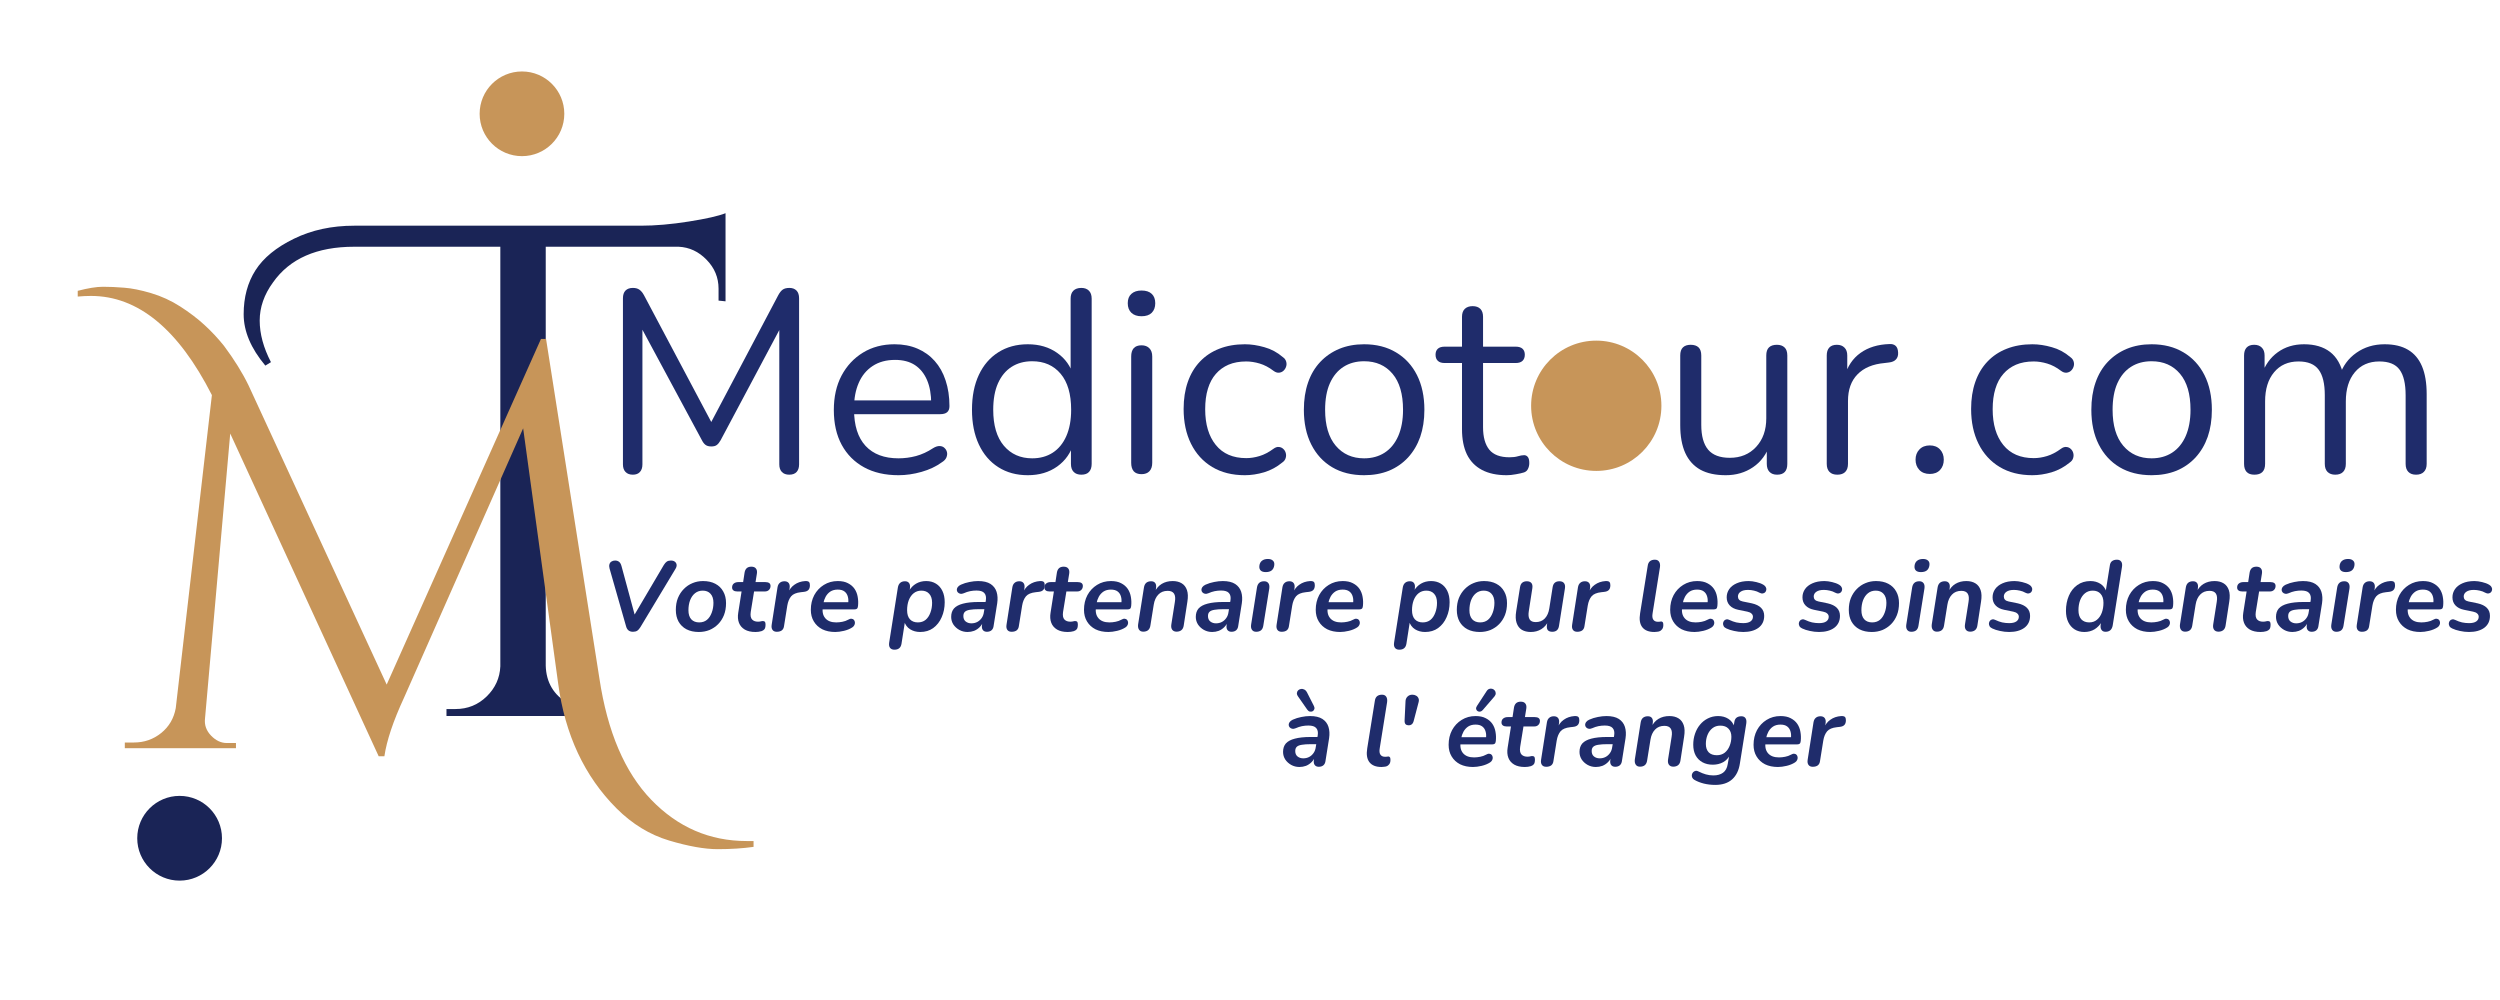 <svg xmlns="http://www.w3.org/2000/svg" xmlns:xlink="http://www.w3.org/1999/xlink" width="500" viewBox="0 0 375 150" height="200" preserveAspectRatio="xMidYMid meet"><defs><g></g><clipPath id="5756deecaf"><path d="M 71.945 10.719 L 84.645 10.719 L 84.645 23.422 L 71.945 23.422 Z M 71.945 10.719 " clip-rule="nonzero"></path></clipPath><clipPath id="735df54307"><path d="M 78.297 10.719 C 74.789 10.719 71.945 13.562 71.945 17.07 C 71.945 20.578 74.789 23.422 78.297 23.422 C 81.801 23.422 84.645 20.578 84.645 17.07 C 84.645 13.562 81.801 10.719 78.297 10.719 Z M 78.297 10.719 " clip-rule="nonzero"></path></clipPath><clipPath id="8a4b98ce0c"><path d="M 20.586 119.383 L 33.297 119.383 L 33.297 132.094 L 20.586 132.094 Z M 20.586 119.383 " clip-rule="nonzero"></path></clipPath><clipPath id="9a0e1aa2f5"><path d="M 26.941 119.383 C 23.434 119.383 20.586 122.227 20.586 125.738 C 20.586 129.246 23.434 132.094 26.941 132.094 C 30.453 132.094 33.297 129.246 33.297 125.738 C 33.297 122.227 30.453 119.383 26.941 119.383 Z M 26.941 119.383 " clip-rule="nonzero"></path></clipPath><clipPath id="203cabfdcb"><path d="M 229.668 51.094 L 249.211 51.094 L 249.211 70.637 L 229.668 70.637 Z M 229.668 51.094 " clip-rule="nonzero"></path></clipPath><clipPath id="3721c1943b"><path d="M 239.441 51.094 C 234.043 51.094 229.668 55.469 229.668 60.867 C 229.668 66.262 234.043 70.637 239.441 70.637 C 244.836 70.637 249.211 66.262 249.211 60.867 C 249.211 55.469 244.836 51.094 239.441 51.094 Z M 239.441 51.094 " clip-rule="nonzero"></path></clipPath></defs><rect x="-37.5" width="450" fill="#ffffff" y="-15" height="180" fill-opacity="1"></rect><rect x="-37.5" width="450" fill="#ffffff" y="-15" height="180" fill-opacity="1"></rect><g fill="#1f2c6b" fill-opacity="1"><g transform="translate(89.972, 70.937)"><g><path d="M 4.953 0.266 C 4.484 0.266 4.117 0.129 3.859 -0.141 C 3.598 -0.41 3.469 -0.789 3.469 -1.281 L 3.469 -26.188 C 3.469 -26.707 3.598 -27.098 3.859 -27.359 C 4.117 -27.617 4.484 -27.75 4.953 -27.75 C 5.367 -27.75 5.695 -27.66 5.938 -27.484 C 6.188 -27.316 6.414 -27.039 6.625 -26.656 L 17.297 -6.547 L 16.141 -6.547 L 26.766 -26.656 C 26.973 -27.039 27.191 -27.316 27.422 -27.484 C 27.66 -27.66 28.004 -27.75 28.453 -27.75 C 28.891 -27.75 29.238 -27.617 29.5 -27.359 C 29.758 -27.098 29.891 -26.707 29.891 -26.188 L 29.891 -1.281 C 29.891 -0.789 29.766 -0.41 29.516 -0.141 C 29.273 0.129 28.906 0.266 28.406 0.266 C 27.938 0.266 27.57 0.129 27.312 -0.141 C 27.051 -0.41 26.922 -0.789 26.922 -1.281 L 26.922 -23.188 L 27.859 -23.188 L 18.125 -4.906 C 17.938 -4.57 17.742 -4.332 17.547 -4.188 C 17.359 -4.039 17.082 -3.969 16.719 -3.969 C 16.352 -3.969 16.066 -4.047 15.859 -4.203 C 15.648 -4.359 15.469 -4.594 15.312 -4.906 L 5.453 -23.219 L 6.391 -23.219 L 6.391 -1.281 C 6.391 -0.789 6.266 -0.41 6.016 -0.141 C 5.773 0.129 5.422 0.266 4.953 0.266 Z M 4.953 0.266 "></path></g></g></g><g fill="#1f2c6b" fill-opacity="1"><g transform="translate(123.277, 70.937)"><g><path d="M 11.5 0.344 C 9.5 0.344 7.773 -0.051 6.328 -0.844 C 4.891 -1.633 3.773 -2.754 2.984 -4.203 C 2.191 -5.66 1.797 -7.406 1.797 -9.438 C 1.797 -11.406 2.18 -13.125 2.953 -14.594 C 3.734 -16.062 4.805 -17.211 6.172 -18.047 C 7.535 -18.879 9.113 -19.297 10.906 -19.297 C 12.188 -19.297 13.332 -19.078 14.344 -18.641 C 15.352 -18.211 16.211 -17.598 16.922 -16.797 C 17.641 -15.992 18.188 -15.02 18.562 -13.875 C 18.945 -12.727 19.141 -11.441 19.141 -10.016 C 19.141 -9.598 19.02 -9.289 18.781 -9.094 C 18.551 -8.906 18.211 -8.812 17.766 -8.812 L 4.203 -8.812 L 4.203 -10.875 L 17.031 -10.875 L 16.406 -10.359 C 16.406 -11.766 16.195 -12.953 15.781 -13.922 C 15.363 -14.898 14.758 -15.648 13.969 -16.172 C 13.176 -16.691 12.18 -16.953 10.984 -16.953 C 9.66 -16.953 8.535 -16.645 7.609 -16.031 C 6.691 -15.426 6 -14.582 5.531 -13.5 C 5.062 -12.426 4.828 -11.176 4.828 -9.75 L 4.828 -9.516 C 4.828 -7.117 5.406 -5.297 6.562 -4.047 C 7.719 -2.805 9.363 -2.188 11.5 -2.188 C 12.383 -2.188 13.258 -2.301 14.125 -2.531 C 15 -2.77 15.848 -3.16 16.672 -3.703 C 17.035 -3.93 17.367 -4.039 17.672 -4.031 C 17.973 -4.02 18.211 -3.926 18.391 -3.75 C 18.578 -3.582 18.703 -3.375 18.766 -3.125 C 18.828 -2.883 18.801 -2.617 18.688 -2.328 C 18.57 -2.047 18.344 -1.801 18 -1.594 C 17.145 -0.969 16.129 -0.488 14.953 -0.156 C 13.785 0.176 12.633 0.344 11.5 0.344 Z M 11.5 0.344 "></path></g></g></g><g fill="#1f2c6b" fill-opacity="1"><g transform="translate(144, 70.937)"><g><path d="M 10.172 0.344 C 8.484 0.344 7.008 -0.055 5.75 -0.859 C 4.488 -1.66 3.516 -2.797 2.828 -4.266 C 2.141 -5.734 1.797 -7.469 1.797 -9.469 C 1.797 -11.5 2.141 -13.242 2.828 -14.703 C 3.516 -16.172 4.488 -17.301 5.75 -18.094 C 7.008 -18.895 8.484 -19.297 10.172 -19.297 C 11.891 -19.297 13.359 -18.863 14.578 -18 C 15.797 -17.145 16.613 -15.988 17.031 -14.531 L 16.594 -14.531 L 16.594 -26.141 C 16.594 -26.66 16.727 -27.055 17 -27.328 C 17.281 -27.609 17.68 -27.75 18.203 -27.75 C 18.691 -27.75 19.07 -27.609 19.344 -27.328 C 19.613 -27.055 19.75 -26.66 19.75 -26.141 L 19.75 -1.359 C 19.75 -0.836 19.617 -0.438 19.359 -0.156 C 19.109 0.125 18.723 0.266 18.203 0.266 C 17.703 0.266 17.316 0.125 17.047 -0.156 C 16.773 -0.438 16.641 -0.836 16.641 -1.359 L 16.641 -5.062 L 17.062 -4.516 C 16.645 -3.035 15.82 -1.852 14.594 -0.969 C 13.363 -0.094 11.891 0.344 10.172 0.344 Z M 10.828 -2.188 C 12.004 -2.188 13.031 -2.469 13.906 -3.031 C 14.789 -3.602 15.473 -4.438 15.953 -5.531 C 16.43 -6.625 16.672 -7.938 16.672 -9.469 C 16.672 -11.832 16.145 -13.633 15.094 -14.875 C 14.039 -16.125 12.617 -16.75 10.828 -16.75 C 9.641 -16.75 8.609 -16.469 7.734 -15.906 C 6.867 -15.352 6.191 -14.535 5.703 -13.453 C 5.223 -12.379 4.984 -11.051 4.984 -9.469 C 4.984 -7.133 5.516 -5.336 6.578 -4.078 C 7.648 -2.816 9.066 -2.188 10.828 -2.188 Z M 10.828 -2.188 "></path></g></g></g><g fill="#1f2c6b" fill-opacity="1"><g transform="translate(166.71, 70.937)"><g><path d="M 4.516 0.188 C 3.992 0.188 3.602 0.039 3.344 -0.25 C 3.094 -0.551 2.969 -0.973 2.969 -1.516 L 2.969 -17.453 C 2.969 -18.004 3.094 -18.422 3.344 -18.703 C 3.602 -18.992 3.992 -19.141 4.516 -19.141 C 5.016 -19.141 5.406 -18.992 5.688 -18.703 C 5.977 -18.422 6.125 -18.004 6.125 -17.453 L 6.125 -1.516 C 6.125 -0.973 5.984 -0.551 5.703 -0.25 C 5.43 0.039 5.035 0.188 4.516 0.188 Z M 4.516 -23.5 C 3.867 -23.5 3.363 -23.672 3 -24.016 C 2.633 -24.367 2.453 -24.848 2.453 -25.453 C 2.453 -26.066 2.633 -26.535 3 -26.859 C 3.363 -27.191 3.867 -27.359 4.516 -27.359 C 5.191 -27.359 5.703 -27.191 6.047 -26.859 C 6.398 -26.535 6.578 -26.066 6.578 -25.453 C 6.578 -24.848 6.398 -24.367 6.047 -24.016 C 5.703 -23.672 5.191 -23.5 4.516 -23.5 Z M 4.516 -23.5 "></path></g></g></g><g fill="#1f2c6b" fill-opacity="1"><g transform="translate(175.747, 70.937)"><g><path d="M 10.984 0.344 C 9.086 0.344 7.453 -0.066 6.078 -0.891 C 4.703 -1.723 3.645 -2.883 2.906 -4.375 C 2.164 -5.875 1.797 -7.613 1.797 -9.594 C 1.797 -11.094 2.004 -12.441 2.422 -13.641 C 2.836 -14.836 3.445 -15.859 4.25 -16.703 C 5.051 -17.547 6.016 -18.188 7.141 -18.625 C 8.273 -19.07 9.555 -19.297 10.984 -19.297 C 11.922 -19.297 12.895 -19.148 13.906 -18.859 C 14.926 -18.578 15.848 -18.082 16.672 -17.375 C 16.93 -17.195 17.098 -16.977 17.172 -16.719 C 17.254 -16.457 17.254 -16.203 17.172 -15.953 C 17.098 -15.711 16.969 -15.504 16.781 -15.328 C 16.602 -15.16 16.379 -15.062 16.109 -15.031 C 15.836 -15.008 15.562 -15.102 15.281 -15.312 C 14.602 -15.832 13.91 -16.195 13.203 -16.406 C 12.504 -16.613 11.832 -16.719 11.188 -16.719 C 10.176 -16.719 9.289 -16.555 8.531 -16.234 C 7.781 -15.91 7.145 -15.445 6.625 -14.844 C 6.102 -14.25 5.707 -13.508 5.438 -12.625 C 5.164 -11.738 5.031 -10.711 5.031 -9.547 C 5.031 -7.285 5.562 -5.5 6.625 -4.188 C 7.688 -2.875 9.207 -2.219 11.188 -2.219 C 11.832 -2.219 12.5 -2.32 13.188 -2.531 C 13.875 -2.738 14.57 -3.102 15.281 -3.625 C 15.562 -3.832 15.832 -3.922 16.094 -3.891 C 16.352 -3.867 16.57 -3.77 16.75 -3.594 C 16.938 -3.426 17.062 -3.211 17.125 -2.953 C 17.188 -2.703 17.176 -2.453 17.094 -2.203 C 17.02 -1.953 16.852 -1.738 16.594 -1.562 C 15.77 -0.883 14.863 -0.395 13.875 -0.094 C 12.883 0.195 11.922 0.344 10.984 0.344 Z M 10.984 0.344 "></path></g></g></g><g fill="#1f2c6b" fill-opacity="1"><g transform="translate(193.783, 70.937)"><g><path d="M 10.828 0.344 C 8.984 0.344 7.383 -0.055 6.031 -0.859 C 4.688 -1.66 3.645 -2.797 2.906 -4.266 C 2.164 -5.734 1.797 -7.469 1.797 -9.469 C 1.797 -10.977 2.004 -12.336 2.422 -13.547 C 2.836 -14.754 3.445 -15.785 4.25 -16.641 C 5.051 -17.492 6.004 -18.148 7.109 -18.609 C 8.211 -19.066 9.453 -19.297 10.828 -19.297 C 12.672 -19.297 14.27 -18.891 15.625 -18.078 C 16.977 -17.273 18.023 -16.141 18.766 -14.672 C 19.504 -13.203 19.875 -11.469 19.875 -9.469 C 19.875 -7.957 19.664 -6.602 19.25 -5.406 C 18.832 -4.219 18.223 -3.188 17.422 -2.312 C 16.617 -1.445 15.664 -0.785 14.562 -0.328 C 13.457 0.117 12.211 0.344 10.828 0.344 Z M 10.828 -2.188 C 12.004 -2.188 13.031 -2.469 13.906 -3.031 C 14.789 -3.602 15.473 -4.438 15.953 -5.531 C 16.43 -6.625 16.672 -7.938 16.672 -9.469 C 16.672 -11.832 16.145 -13.633 15.094 -14.875 C 14.039 -16.125 12.617 -16.75 10.828 -16.75 C 9.641 -16.75 8.609 -16.469 7.734 -15.906 C 6.867 -15.352 6.191 -14.535 5.703 -13.453 C 5.223 -12.379 4.984 -11.051 4.984 -9.469 C 4.984 -7.133 5.516 -5.336 6.578 -4.078 C 7.648 -2.816 9.066 -2.188 10.828 -2.188 Z M 10.828 -2.188 "></path></g></g></g><g fill="#1f2c6b" fill-opacity="1"><g transform="translate(215.441, 70.937)"><g><path d="M 10.562 0.344 C 9.082 0.344 7.844 0.078 6.844 -0.453 C 5.844 -0.984 5.094 -1.758 4.594 -2.781 C 4.102 -3.812 3.859 -5.066 3.859 -6.547 L 3.859 -16.484 L 1.25 -16.484 C 0.801 -16.484 0.461 -16.594 0.234 -16.812 C 0.004 -17.031 -0.109 -17.336 -0.109 -17.734 C -0.109 -18.117 0.004 -18.414 0.234 -18.625 C 0.461 -18.832 0.801 -18.938 1.25 -18.938 L 3.859 -18.938 L 3.859 -23.422 C 3.859 -23.941 4 -24.336 4.281 -24.609 C 4.57 -24.879 4.961 -25.016 5.453 -25.016 C 5.953 -25.016 6.336 -24.879 6.609 -24.609 C 6.879 -24.336 7.016 -23.941 7.016 -23.422 L 7.016 -18.938 L 11.922 -18.938 C 12.367 -18.938 12.707 -18.832 12.938 -18.625 C 13.164 -18.414 13.281 -18.117 13.281 -17.734 C 13.281 -17.336 13.164 -17.031 12.938 -16.812 C 12.707 -16.594 12.367 -16.484 11.922 -16.484 L 7.016 -16.484 L 7.016 -6.859 C 7.016 -5.379 7.328 -4.254 7.953 -3.484 C 8.578 -2.723 9.586 -2.344 10.984 -2.344 C 11.484 -2.344 11.906 -2.395 12.25 -2.5 C 12.602 -2.602 12.895 -2.656 13.125 -2.656 C 13.363 -2.676 13.562 -2.594 13.719 -2.406 C 13.875 -2.227 13.953 -1.922 13.953 -1.484 C 13.953 -1.172 13.891 -0.883 13.766 -0.625 C 13.648 -0.363 13.453 -0.18 13.172 -0.078 C 12.859 0.023 12.445 0.117 11.938 0.203 C 11.438 0.297 10.977 0.344 10.562 0.344 Z M 10.562 0.344 "></path></g></g></g><g fill="#1f2c6b" fill-opacity="1"><g transform="translate(229.085, 70.937)"><g></g></g></g><g fill="#1f2c6b" fill-opacity="1"><g transform="translate(239.135, 70.937)"><g></g></g></g><g fill="#1f2c6b" fill-opacity="1"><g transform="translate(249.191, 70.937)"><g><path d="M 9.672 0.344 C 8.129 0.344 6.859 0.066 5.859 -0.484 C 4.859 -1.047 4.102 -1.883 3.594 -3 C 3.094 -4.113 2.844 -5.504 2.844 -7.172 L 2.844 -17.609 C 2.844 -18.16 2.977 -18.566 3.25 -18.828 C 3.52 -19.086 3.906 -19.219 4.406 -19.219 C 4.926 -19.219 5.32 -19.086 5.594 -18.828 C 5.863 -18.566 6 -18.16 6 -17.609 L 6 -7.203 C 6 -5.547 6.344 -4.305 7.031 -3.484 C 7.719 -2.672 8.801 -2.266 10.281 -2.266 C 11.895 -2.266 13.207 -2.805 14.219 -3.891 C 15.238 -4.984 15.75 -6.414 15.75 -8.188 L 15.75 -17.609 C 15.75 -18.16 15.883 -18.566 16.156 -18.828 C 16.426 -19.086 16.82 -19.219 17.344 -19.219 C 17.832 -19.219 18.211 -19.086 18.484 -18.828 C 18.766 -18.566 18.906 -18.16 18.906 -17.609 L 18.906 -1.359 C 18.906 -0.273 18.395 0.266 17.375 0.266 C 16.883 0.266 16.504 0.125 16.234 -0.156 C 15.961 -0.438 15.828 -0.836 15.828 -1.359 L 15.828 -4.906 L 16.328 -4.359 C 15.805 -2.828 14.953 -1.66 13.766 -0.859 C 12.586 -0.055 11.223 0.344 9.672 0.344 Z M 9.672 0.344 "></path></g></g></g><g fill="#1f2c6b" fill-opacity="1"><g transform="translate(271.043, 70.937)"><g><path d="M 4.562 0.266 C 4.039 0.266 3.645 0.125 3.375 -0.156 C 3.102 -0.438 2.969 -0.836 2.969 -1.359 L 2.969 -17.609 C 2.969 -18.129 3.094 -18.523 3.344 -18.797 C 3.602 -19.078 3.984 -19.219 4.484 -19.219 C 4.973 -19.219 5.352 -19.078 5.625 -18.797 C 5.906 -18.523 6.047 -18.129 6.047 -17.609 L 6.047 -14.453 L 5.656 -14.453 C 6.07 -15.984 6.863 -17.164 8.031 -18 C 9.195 -18.832 10.641 -19.273 12.359 -19.328 C 12.742 -19.359 13.051 -19.273 13.281 -19.078 C 13.52 -18.879 13.648 -18.547 13.672 -18.078 C 13.703 -17.641 13.598 -17.289 13.359 -17.031 C 13.129 -16.77 12.77 -16.613 12.281 -16.562 L 11.656 -16.484 C 9.883 -16.328 8.523 -15.758 7.578 -14.781 C 6.629 -13.812 6.156 -12.484 6.156 -10.797 L 6.156 -1.359 C 6.156 -0.836 6.02 -0.438 5.75 -0.156 C 5.477 0.125 5.082 0.266 4.562 0.266 Z M 4.562 0.266 "></path></g></g></g><g fill="#1f2c6b" fill-opacity="1"><g transform="translate(284.989, 70.937)"><g><path d="M 4.484 0.156 C 3.828 0.156 3.305 -0.039 2.922 -0.438 C 2.535 -0.844 2.344 -1.359 2.344 -1.984 C 2.344 -2.609 2.535 -3.117 2.922 -3.516 C 3.305 -3.922 3.828 -4.125 4.484 -4.125 C 5.129 -4.125 5.641 -3.922 6.016 -3.516 C 6.391 -3.117 6.578 -2.609 6.578 -1.984 C 6.578 -1.359 6.391 -0.844 6.016 -0.438 C 5.641 -0.039 5.129 0.156 4.484 0.156 Z M 4.484 0.156 "></path></g></g></g><g fill="#1f2c6b" fill-opacity="1"><g transform="translate(293.87, 70.937)"><g><path d="M 10.984 0.344 C 9.086 0.344 7.453 -0.066 6.078 -0.891 C 4.703 -1.723 3.645 -2.883 2.906 -4.375 C 2.164 -5.875 1.797 -7.613 1.797 -9.594 C 1.797 -11.094 2.004 -12.441 2.422 -13.641 C 2.836 -14.836 3.445 -15.859 4.25 -16.703 C 5.051 -17.547 6.016 -18.188 7.141 -18.625 C 8.273 -19.07 9.555 -19.297 10.984 -19.297 C 11.922 -19.297 12.895 -19.148 13.906 -18.859 C 14.926 -18.578 15.848 -18.082 16.672 -17.375 C 16.93 -17.195 17.098 -16.977 17.172 -16.719 C 17.254 -16.457 17.254 -16.203 17.172 -15.953 C 17.098 -15.711 16.969 -15.504 16.781 -15.328 C 16.602 -15.16 16.379 -15.062 16.109 -15.031 C 15.836 -15.008 15.562 -15.102 15.281 -15.312 C 14.602 -15.832 13.91 -16.195 13.203 -16.406 C 12.504 -16.613 11.832 -16.719 11.188 -16.719 C 10.176 -16.719 9.289 -16.555 8.531 -16.234 C 7.781 -15.91 7.145 -15.445 6.625 -14.844 C 6.102 -14.25 5.707 -13.508 5.438 -12.625 C 5.164 -11.738 5.031 -10.711 5.031 -9.547 C 5.031 -7.285 5.562 -5.5 6.625 -4.188 C 7.688 -2.875 9.207 -2.219 11.188 -2.219 C 11.832 -2.219 12.5 -2.32 13.188 -2.531 C 13.875 -2.738 14.57 -3.102 15.281 -3.625 C 15.562 -3.832 15.832 -3.922 16.094 -3.891 C 16.352 -3.867 16.57 -3.77 16.75 -3.594 C 16.938 -3.426 17.062 -3.211 17.125 -2.953 C 17.188 -2.703 17.176 -2.453 17.094 -2.203 C 17.02 -1.953 16.852 -1.738 16.594 -1.562 C 15.77 -0.883 14.863 -0.395 13.875 -0.094 C 12.883 0.195 11.922 0.344 10.984 0.344 Z M 10.984 0.344 "></path></g></g></g><g fill="#1f2c6b" fill-opacity="1"><g transform="translate(311.905, 70.937)"><g><path d="M 10.828 0.344 C 8.984 0.344 7.383 -0.055 6.031 -0.859 C 4.688 -1.66 3.645 -2.797 2.906 -4.266 C 2.164 -5.734 1.797 -7.469 1.797 -9.469 C 1.797 -10.977 2.004 -12.336 2.422 -13.547 C 2.836 -14.754 3.445 -15.785 4.25 -16.641 C 5.051 -17.492 6.004 -18.148 7.109 -18.609 C 8.211 -19.066 9.453 -19.297 10.828 -19.297 C 12.672 -19.297 14.27 -18.891 15.625 -18.078 C 16.977 -17.273 18.023 -16.141 18.766 -14.672 C 19.504 -13.203 19.875 -11.469 19.875 -9.469 C 19.875 -7.957 19.664 -6.602 19.25 -5.406 C 18.832 -4.219 18.223 -3.188 17.422 -2.312 C 16.617 -1.445 15.664 -0.785 14.562 -0.328 C 13.457 0.117 12.211 0.344 10.828 0.344 Z M 10.828 -2.188 C 12.004 -2.188 13.031 -2.469 13.906 -3.031 C 14.789 -3.602 15.473 -4.438 15.953 -5.531 C 16.43 -6.625 16.672 -7.938 16.672 -9.469 C 16.672 -11.832 16.145 -13.633 15.094 -14.875 C 14.039 -16.125 12.617 -16.75 10.828 -16.75 C 9.641 -16.75 8.609 -16.469 7.734 -15.906 C 6.867 -15.352 6.191 -14.535 5.703 -13.453 C 5.223 -12.379 4.984 -11.051 4.984 -9.469 C 4.984 -7.133 5.516 -5.336 6.578 -4.078 C 7.648 -2.816 9.066 -2.188 10.828 -2.188 Z M 10.828 -2.188 "></path></g></g></g><g fill="#1f2c6b" fill-opacity="1"><g transform="translate(333.563, 70.937)"><g><path d="M 4.594 0.266 C 4.07 0.266 3.68 0.125 3.422 -0.156 C 3.172 -0.438 3.047 -0.836 3.047 -1.359 L 3.047 -17.609 C 3.047 -18.129 3.172 -18.523 3.422 -18.797 C 3.68 -19.078 4.062 -19.219 4.562 -19.219 C 5.051 -19.219 5.43 -19.078 5.703 -18.797 C 5.984 -18.523 6.125 -18.129 6.125 -17.609 L 6.125 -14.188 L 5.688 -14.734 C 6.188 -16.18 6.988 -17.301 8.094 -18.094 C 9.195 -18.895 10.516 -19.297 12.047 -19.297 C 13.648 -19.297 14.953 -18.91 15.953 -18.141 C 16.953 -17.367 17.625 -16.18 17.969 -14.578 L 17.375 -14.578 C 17.844 -16.023 18.68 -17.172 19.891 -18.016 C 21.098 -18.867 22.508 -19.297 24.125 -19.297 C 25.551 -19.297 26.723 -19.02 27.641 -18.469 C 28.566 -17.926 29.266 -17.102 29.734 -16 C 30.203 -14.895 30.438 -13.5 30.438 -11.812 L 30.438 -1.359 C 30.438 -0.836 30.297 -0.438 30.016 -0.156 C 29.742 0.125 29.352 0.266 28.844 0.266 C 28.344 0.266 27.957 0.125 27.688 -0.156 C 27.414 -0.438 27.281 -0.836 27.281 -1.359 L 27.281 -11.656 C 27.281 -13.395 26.977 -14.672 26.375 -15.484 C 25.781 -16.305 24.77 -16.719 23.344 -16.719 C 21.781 -16.719 20.551 -16.176 19.656 -15.094 C 18.758 -14.02 18.312 -12.562 18.312 -10.719 L 18.312 -1.359 C 18.312 -0.836 18.176 -0.438 17.906 -0.156 C 17.633 0.125 17.238 0.266 16.719 0.266 C 16.227 0.266 15.844 0.125 15.562 -0.156 C 15.289 -0.438 15.156 -0.836 15.156 -1.359 L 15.156 -11.656 C 15.156 -13.395 14.848 -14.672 14.234 -15.484 C 13.629 -16.305 12.625 -16.719 11.219 -16.719 C 9.664 -16.719 8.441 -16.176 7.547 -15.094 C 6.648 -14.02 6.203 -12.562 6.203 -10.719 L 6.203 -1.359 C 6.203 -0.273 5.664 0.266 4.594 0.266 Z M 4.594 0.266 "></path></g></g></g><g fill="#1a2456" fill-opacity="1"><g transform="translate(45.877, 107.402)"><g><path d="M -6.078 -52.562 C -8.242 -55.145 -9.328 -57.711 -9.328 -60.266 C -9.328 -62.816 -8.734 -65.02 -7.547 -66.875 C -6.359 -68.727 -4.438 -70.301 -1.781 -71.594 C 0.875 -72.895 3.883 -73.547 7.25 -73.547 L 50.25 -73.547 C 52.414 -73.547 54.812 -73.754 57.438 -74.172 C 60.062 -74.586 61.898 -75.004 62.953 -75.422 L 62.953 -62.203 L 61.906 -62.312 L 61.906 -64.094 C 61.906 -65.77 61.305 -67.219 60.109 -68.438 C 58.922 -69.664 57.523 -70.316 55.922 -70.391 L 35.984 -70.391 L 35.984 -7.547 C 36.055 -5.035 37.176 -3.148 39.344 -1.891 C 40.395 -1.328 41.516 -1.047 42.703 -1.047 L 44.062 -1.047 L 44.062 0 L 21.094 0 L 21.094 -1.047 L 22.453 -1.047 C 24.273 -1.047 25.832 -1.676 27.125 -2.938 C 28.414 -4.195 29.098 -5.703 29.172 -7.453 L 29.172 -70.391 L 7.25 -70.391 C 1.645 -70.391 -2.41 -68.609 -4.922 -65.047 C -6.254 -63.223 -6.922 -61.312 -6.922 -59.312 C -6.922 -57.32 -6.359 -55.242 -5.234 -53.078 Z M -6.078 -52.562 "></path></g></g></g><g clip-path="url(#5756deecaf)"><g clip-path="url(#735df54307)"><path fill="#c79559" d="M 71.945 10.719 L 84.645 10.719 L 84.645 23.422 L 71.945 23.422 Z M 71.945 10.719 " fill-opacity="1" fill-rule="nonzero"></path></g></g><g clip-path="url(#8a4b98ce0c)"><g clip-path="url(#9a0e1aa2f5)"><path fill="#1a2456" d="M 20.586 119.383 L 33.297 119.383 L 33.297 132.094 L 20.586 132.094 Z M 20.586 119.383 " fill-opacity="1" fill-rule="nonzero"></path></g></g><g clip-path="url(#203cabfdcb)"><g clip-path="url(#3721c1943b)"><path fill="#c79559" d="M 229.668 51.094 L 249.211 51.094 L 249.211 70.637 L 229.668 70.637 Z M 229.668 51.094 " fill-opacity="1" fill-rule="nonzero"></path></g></g><g fill="#c79559" fill-opacity="1"><g transform="translate(17.425, 112.234)"><g><path d="M 94.578 13.922 C 94.922 13.922 95.266 13.922 95.609 13.922 L 95.609 14.797 C 94.004 15.023 92.211 15.141 90.234 15.141 C 88.266 15.141 85.832 14.707 82.938 13.844 C 80.039 12.977 77.414 11.375 75.062 9.031 C 70.25 4.219 67.328 -2.031 66.297 -9.719 L 61.047 -47.984 L 43.172 -7.562 C 41.555 -4.07 40.578 -1.148 40.234 1.203 L 39.375 1.203 L 17.109 -47.203 L 13.328 -4.469 C 13.211 -3.5 13.516 -2.641 14.234 -1.891 C 14.953 -1.148 15.738 -0.781 16.594 -0.781 L 17.969 -0.781 L 17.969 0 L 1.297 0 L 1.297 -0.859 L 2.672 -0.859 C 4.211 -0.859 5.57 -1.332 6.75 -2.281 C 7.926 -3.227 8.656 -4.473 8.938 -6.016 L 14.359 -52.969 C 9.316 -62.883 3.27 -67.844 -3.781 -67.844 C -4.414 -67.844 -5.078 -67.812 -5.766 -67.75 L -5.766 -68.609 C -4.211 -69.016 -2.945 -69.219 -1.969 -69.219 C -1 -69.219 0.055 -69.172 1.203 -69.078 C 2.348 -68.992 3.691 -68.723 5.234 -68.266 C 6.785 -67.805 8.25 -67.133 9.625 -66.25 C 11 -65.363 12.203 -64.445 13.234 -63.5 C 14.273 -62.551 15.254 -61.504 16.172 -60.359 C 17.711 -58.297 18.941 -56.316 19.859 -54.422 L 40.578 -9.547 L 63.719 -61.391 L 64.484 -61.391 L 72.484 -10.484 C 73.691 -2.461 76.285 3.609 80.266 7.734 C 84.254 11.859 89.023 13.922 94.578 13.922 Z M 94.578 13.922 "></path></g></g></g><g fill="#1f2c6b" fill-opacity="1"><g transform="translate(90.15, 94.642)"><g><path d="M 4.797 0.125 C 4.516 0.125 4.285 0.051 4.109 -0.094 C 3.941 -0.238 3.82 -0.453 3.75 -0.734 L 1.281 -9.375 C 1.219 -9.613 1.211 -9.82 1.266 -10 C 1.316 -10.176 1.414 -10.312 1.562 -10.406 C 1.719 -10.508 1.898 -10.562 2.109 -10.562 C 2.348 -10.562 2.547 -10.5 2.703 -10.375 C 2.867 -10.258 2.992 -10.039 3.078 -9.719 L 5.25 -1.703 L 4.594 -1.703 L 9.422 -9.891 C 9.566 -10.129 9.719 -10.301 9.875 -10.406 C 10.031 -10.508 10.234 -10.562 10.484 -10.562 C 10.742 -10.562 10.945 -10.5 11.094 -10.375 C 11.238 -10.258 11.32 -10.109 11.344 -9.922 C 11.363 -9.734 11.305 -9.531 11.172 -9.312 L 5.906 -0.562 C 5.758 -0.32 5.602 -0.145 5.438 -0.031 C 5.27 0.07 5.055 0.125 4.797 0.125 Z M 4.797 0.125 "></path></g></g></g><g fill="#1f2c6b" fill-opacity="1"><g transform="translate(100.828, 94.642)"><g><path d="M 4 0.156 C 3.281 0.156 2.66 0.02 2.141 -0.25 C 1.629 -0.52 1.234 -0.906 0.953 -1.406 C 0.68 -1.906 0.547 -2.488 0.547 -3.156 C 0.547 -3.82 0.648 -4.414 0.859 -4.938 C 1.078 -5.469 1.375 -5.922 1.75 -6.297 C 2.125 -6.68 2.555 -6.973 3.047 -7.172 C 3.535 -7.379 4.062 -7.484 4.625 -7.484 C 5.344 -7.484 5.957 -7.348 6.469 -7.078 C 6.988 -6.805 7.383 -6.422 7.656 -5.922 C 7.938 -5.43 8.078 -4.848 8.078 -4.172 C 8.078 -3.504 7.973 -2.906 7.766 -2.375 C 7.555 -1.852 7.266 -1.398 6.891 -1.016 C 6.516 -0.641 6.082 -0.348 5.594 -0.141 C 5.102 0.055 4.57 0.156 4 0.156 Z M 4.047 -1.281 C 4.504 -1.281 4.891 -1.406 5.203 -1.656 C 5.516 -1.914 5.754 -2.27 5.922 -2.719 C 6.098 -3.176 6.188 -3.676 6.188 -4.219 C 6.188 -4.812 6.039 -5.266 5.75 -5.578 C 5.469 -5.891 5.078 -6.047 4.578 -6.047 C 4.129 -6.047 3.742 -5.914 3.422 -5.656 C 3.109 -5.406 2.863 -5.055 2.688 -4.609 C 2.52 -4.16 2.438 -3.66 2.438 -3.109 C 2.438 -2.516 2.578 -2.062 2.859 -1.75 C 3.148 -1.438 3.547 -1.281 4.047 -1.281 Z M 4.047 -1.281 "></path></g></g></g><g fill="#1f2c6b" fill-opacity="1"><g transform="translate(109.455, 94.642)"><g><path d="M 3.859 0.156 C 3.211 0.156 2.68 0.035 2.266 -0.203 C 1.848 -0.453 1.555 -0.789 1.391 -1.219 C 1.223 -1.656 1.188 -2.16 1.281 -2.734 L 1.781 -5.922 L 1.125 -5.922 C 0.883 -5.922 0.695 -5.973 0.562 -6.078 C 0.426 -6.18 0.359 -6.328 0.359 -6.516 C 0.359 -6.773 0.441 -6.973 0.609 -7.109 C 0.785 -7.254 1.016 -7.328 1.297 -7.328 L 2.016 -7.328 L 2.234 -8.766 C 2.285 -9.055 2.395 -9.273 2.562 -9.422 C 2.727 -9.566 2.957 -9.641 3.25 -9.641 C 3.57 -9.641 3.801 -9.547 3.938 -9.359 C 4.082 -9.18 4.129 -8.926 4.078 -8.594 L 3.875 -7.328 L 5.344 -7.328 C 5.594 -7.328 5.785 -7.281 5.922 -7.188 C 6.055 -7.094 6.125 -6.945 6.125 -6.75 C 6.125 -6.508 6.047 -6.312 5.891 -6.156 C 5.742 -6 5.535 -5.922 5.266 -5.922 L 3.656 -5.922 L 3.156 -2.844 C 3.082 -2.32 3.148 -1.945 3.359 -1.719 C 3.566 -1.5 3.859 -1.391 4.234 -1.391 C 4.422 -1.391 4.566 -1.406 4.672 -1.438 C 4.773 -1.469 4.875 -1.484 4.969 -1.484 C 5.113 -1.484 5.219 -1.445 5.281 -1.375 C 5.344 -1.301 5.375 -1.16 5.375 -0.953 C 5.375 -0.617 5.316 -0.383 5.203 -0.25 C 5.098 -0.125 4.953 -0.031 4.766 0.031 C 4.641 0.07 4.492 0.102 4.328 0.125 C 4.16 0.145 4.004 0.156 3.859 0.156 Z M 3.859 0.156 "></path></g></g></g><g fill="#1f2c6b" fill-opacity="1"><g transform="translate(115.206, 94.642)"><g><path d="M 1.312 0.125 C 1.02 0.125 0.805 0.031 0.672 -0.156 C 0.535 -0.344 0.492 -0.602 0.547 -0.938 L 1.422 -6.547 C 1.473 -6.848 1.586 -7.07 1.766 -7.219 C 1.941 -7.375 2.176 -7.453 2.469 -7.453 C 2.758 -7.453 2.973 -7.359 3.109 -7.172 C 3.242 -6.992 3.285 -6.734 3.234 -6.391 L 3.109 -5.562 L 2.953 -5.562 C 3.148 -6.145 3.477 -6.598 3.938 -6.922 C 4.395 -7.254 4.941 -7.441 5.578 -7.484 C 5.859 -7.492 6.047 -7.445 6.141 -7.344 C 6.234 -7.25 6.281 -7.086 6.281 -6.859 C 6.281 -6.535 6.203 -6.297 6.047 -6.141 C 5.898 -5.984 5.664 -5.891 5.344 -5.859 L 4.922 -5.812 C 4.242 -5.738 3.758 -5.535 3.469 -5.203 C 3.188 -4.867 2.992 -4.406 2.891 -3.812 L 2.406 -0.781 C 2.375 -0.477 2.266 -0.25 2.078 -0.094 C 1.891 0.051 1.633 0.125 1.312 0.125 Z M 1.312 0.125 "></path></g></g></g><g fill="#1f2c6b" fill-opacity="1"><g transform="translate(121.077, 94.642)"><g><path d="M 4.203 0.156 C 3.461 0.156 2.816 0.02 2.266 -0.25 C 1.723 -0.531 1.301 -0.922 1 -1.422 C 0.695 -1.922 0.547 -2.504 0.547 -3.172 C 0.547 -3.992 0.719 -4.727 1.062 -5.375 C 1.414 -6.02 1.895 -6.531 2.5 -6.906 C 3.113 -7.289 3.812 -7.484 4.594 -7.484 C 5.207 -7.484 5.719 -7.375 6.125 -7.156 C 6.539 -6.945 6.867 -6.664 7.109 -6.312 C 7.348 -5.957 7.504 -5.555 7.578 -5.109 C 7.66 -4.66 7.676 -4.203 7.625 -3.734 C 7.602 -3.523 7.547 -3.391 7.453 -3.328 C 7.367 -3.266 7.25 -3.234 7.094 -3.234 L 2.047 -3.234 L 2.203 -4.312 L 6.391 -4.312 L 6.141 -4.094 C 6.203 -4.488 6.188 -4.844 6.094 -5.156 C 6.008 -5.477 5.844 -5.734 5.594 -5.922 C 5.352 -6.109 5.016 -6.203 4.578 -6.203 C 4.141 -6.203 3.77 -6.102 3.469 -5.906 C 3.176 -5.707 2.941 -5.445 2.766 -5.125 C 2.598 -4.812 2.484 -4.477 2.422 -4.125 L 2.359 -3.656 C 2.234 -2.926 2.348 -2.348 2.703 -1.922 C 3.066 -1.492 3.617 -1.281 4.359 -1.281 C 4.66 -1.281 4.969 -1.312 5.281 -1.375 C 5.602 -1.438 5.895 -1.539 6.156 -1.688 C 6.344 -1.801 6.508 -1.848 6.656 -1.828 C 6.801 -1.816 6.914 -1.766 7 -1.672 C 7.082 -1.578 7.133 -1.461 7.156 -1.328 C 7.176 -1.191 7.156 -1.051 7.094 -0.906 C 7.031 -0.758 6.922 -0.633 6.766 -0.531 C 6.41 -0.301 5.992 -0.129 5.516 -0.016 C 5.035 0.098 4.598 0.156 4.203 0.156 Z M 4.203 0.156 "></path></g></g></g><g fill="#1f2c6b" fill-opacity="1"><g transform="translate(129.194, 94.642)"><g></g></g></g><g fill="#1f2c6b" fill-opacity="1"><g transform="translate(133.253, 94.642)"><g><path d="M 0.906 2.812 C 0.613 2.812 0.395 2.719 0.25 2.531 C 0.113 2.344 0.07 2.078 0.125 1.734 L 1.422 -6.484 C 1.473 -6.805 1.586 -7.047 1.766 -7.203 C 1.941 -7.367 2.188 -7.453 2.5 -7.453 C 2.789 -7.453 3 -7.352 3.125 -7.156 C 3.25 -6.969 3.285 -6.703 3.234 -6.359 L 3.109 -5.516 L 3.078 -5.969 C 3.348 -6.457 3.707 -6.832 4.156 -7.094 C 4.602 -7.352 5.109 -7.484 5.672 -7.484 C 6.234 -7.484 6.723 -7.352 7.141 -7.094 C 7.555 -6.844 7.879 -6.477 8.109 -6 C 8.336 -5.531 8.453 -4.969 8.453 -4.312 C 8.453 -3.488 8.301 -2.738 8 -2.062 C 7.707 -1.383 7.285 -0.844 6.734 -0.438 C 6.191 -0.039 5.535 0.156 4.766 0.156 C 4.203 0.156 3.703 0.02 3.266 -0.25 C 2.836 -0.52 2.539 -0.922 2.375 -1.453 L 2.5 -1.453 L 1.969 1.938 C 1.914 2.238 1.801 2.457 1.625 2.594 C 1.457 2.738 1.219 2.812 0.906 2.812 Z M 4.422 -1.281 C 4.879 -1.281 5.266 -1.406 5.578 -1.656 C 5.891 -1.914 6.129 -2.27 6.297 -2.719 C 6.473 -3.176 6.562 -3.676 6.562 -4.219 C 6.562 -4.812 6.414 -5.266 6.125 -5.578 C 5.844 -5.891 5.453 -6.047 4.953 -6.047 C 4.504 -6.047 4.117 -5.914 3.797 -5.656 C 3.484 -5.406 3.238 -5.055 3.062 -4.609 C 2.895 -4.16 2.812 -3.66 2.812 -3.109 C 2.812 -2.516 2.953 -2.062 3.234 -1.75 C 3.523 -1.438 3.922 -1.281 4.422 -1.281 Z M 4.422 -1.281 "></path></g></g></g><g fill="#1f2c6b" fill-opacity="1"><g transform="translate(142.239, 94.642)"><g><path d="M 2.891 0.156 C 2.441 0.156 2.031 0.051 1.656 -0.156 C 1.289 -0.363 0.992 -0.633 0.766 -0.969 C 0.547 -1.312 0.438 -1.691 0.438 -2.109 C 0.438 -2.629 0.578 -3.051 0.859 -3.375 C 1.148 -3.695 1.598 -3.938 2.203 -4.094 C 2.816 -4.258 3.602 -4.344 4.562 -4.344 L 5.75 -4.344 L 5.594 -3.266 L 4.641 -3.266 C 4.055 -3.266 3.586 -3.234 3.234 -3.172 C 2.891 -3.117 2.641 -3.016 2.484 -2.859 C 2.336 -2.711 2.266 -2.504 2.266 -2.234 C 2.266 -1.879 2.379 -1.609 2.609 -1.422 C 2.848 -1.234 3.133 -1.141 3.469 -1.141 C 3.789 -1.141 4.082 -1.207 4.344 -1.344 C 4.602 -1.477 4.82 -1.672 5 -1.922 C 5.188 -2.18 5.301 -2.484 5.344 -2.828 L 5.641 -4.609 C 5.711 -5.078 5.633 -5.438 5.406 -5.688 C 5.188 -5.938 4.797 -6.062 4.234 -6.062 C 3.91 -6.062 3.594 -6.031 3.281 -5.969 C 2.969 -5.906 2.648 -5.801 2.328 -5.656 C 2.129 -5.57 1.957 -5.547 1.812 -5.578 C 1.664 -5.609 1.539 -5.676 1.438 -5.781 C 1.344 -5.883 1.289 -6.008 1.281 -6.156 C 1.281 -6.301 1.328 -6.441 1.422 -6.578 C 1.516 -6.711 1.672 -6.832 1.891 -6.938 C 2.305 -7.125 2.738 -7.258 3.188 -7.344 C 3.645 -7.438 4.078 -7.484 4.484 -7.484 C 5.273 -7.484 5.895 -7.336 6.344 -7.047 C 6.789 -6.754 7.094 -6.359 7.25 -5.859 C 7.406 -5.359 7.438 -4.789 7.344 -4.156 L 6.812 -0.812 C 6.781 -0.5 6.676 -0.266 6.5 -0.109 C 6.32 0.047 6.086 0.125 5.797 0.125 C 5.523 0.125 5.32 0.035 5.188 -0.141 C 5.051 -0.316 5.008 -0.57 5.062 -0.906 L 5.219 -1.859 L 5.312 -1.562 C 5.176 -1.164 4.977 -0.836 4.719 -0.578 C 4.469 -0.328 4.188 -0.141 3.875 -0.016 C 3.562 0.098 3.234 0.156 2.891 0.156 Z M 2.891 0.156 "></path></g></g></g><g fill="#1f2c6b" fill-opacity="1"><g transform="translate(150.431, 94.642)"><g><path d="M 1.312 0.125 C 1.02 0.125 0.805 0.031 0.672 -0.156 C 0.535 -0.344 0.492 -0.602 0.547 -0.938 L 1.422 -6.547 C 1.473 -6.848 1.586 -7.07 1.766 -7.219 C 1.941 -7.375 2.176 -7.453 2.469 -7.453 C 2.758 -7.453 2.973 -7.359 3.109 -7.172 C 3.242 -6.992 3.285 -6.734 3.234 -6.391 L 3.109 -5.562 L 2.953 -5.562 C 3.148 -6.145 3.477 -6.598 3.938 -6.922 C 4.395 -7.254 4.941 -7.441 5.578 -7.484 C 5.859 -7.492 6.047 -7.445 6.141 -7.344 C 6.234 -7.25 6.281 -7.086 6.281 -6.859 C 6.281 -6.535 6.203 -6.297 6.047 -6.141 C 5.898 -5.984 5.664 -5.891 5.344 -5.859 L 4.922 -5.812 C 4.242 -5.738 3.758 -5.535 3.469 -5.203 C 3.188 -4.867 2.992 -4.406 2.891 -3.812 L 2.406 -0.781 C 2.375 -0.477 2.266 -0.25 2.078 -0.094 C 1.891 0.051 1.633 0.125 1.312 0.125 Z M 1.312 0.125 "></path></g></g></g><g fill="#1f2c6b" fill-opacity="1"><g transform="translate(156.302, 94.642)"><g><path d="M 3.859 0.156 C 3.211 0.156 2.68 0.035 2.266 -0.203 C 1.848 -0.453 1.555 -0.789 1.391 -1.219 C 1.223 -1.656 1.188 -2.16 1.281 -2.734 L 1.781 -5.922 L 1.125 -5.922 C 0.883 -5.922 0.695 -5.973 0.562 -6.078 C 0.426 -6.18 0.359 -6.328 0.359 -6.516 C 0.359 -6.773 0.441 -6.973 0.609 -7.109 C 0.785 -7.254 1.016 -7.328 1.297 -7.328 L 2.016 -7.328 L 2.234 -8.766 C 2.285 -9.055 2.395 -9.273 2.562 -9.422 C 2.727 -9.566 2.957 -9.641 3.25 -9.641 C 3.57 -9.641 3.801 -9.547 3.938 -9.359 C 4.082 -9.18 4.129 -8.926 4.078 -8.594 L 3.875 -7.328 L 5.344 -7.328 C 5.594 -7.328 5.785 -7.281 5.922 -7.188 C 6.055 -7.094 6.125 -6.945 6.125 -6.75 C 6.125 -6.508 6.047 -6.312 5.891 -6.156 C 5.742 -6 5.535 -5.922 5.266 -5.922 L 3.656 -5.922 L 3.156 -2.844 C 3.082 -2.32 3.148 -1.945 3.359 -1.719 C 3.566 -1.5 3.859 -1.391 4.234 -1.391 C 4.422 -1.391 4.566 -1.406 4.672 -1.438 C 4.773 -1.469 4.875 -1.484 4.969 -1.484 C 5.113 -1.484 5.219 -1.445 5.281 -1.375 C 5.344 -1.301 5.375 -1.16 5.375 -0.953 C 5.375 -0.617 5.316 -0.383 5.203 -0.25 C 5.098 -0.125 4.953 -0.031 4.766 0.031 C 4.641 0.07 4.492 0.102 4.328 0.125 C 4.16 0.145 4.004 0.156 3.859 0.156 Z M 3.859 0.156 "></path></g></g></g><g fill="#1f2c6b" fill-opacity="1"><g transform="translate(162.052, 94.642)"><g><path d="M 4.203 0.156 C 3.461 0.156 2.816 0.02 2.266 -0.25 C 1.723 -0.531 1.301 -0.922 1 -1.422 C 0.695 -1.922 0.547 -2.504 0.547 -3.172 C 0.547 -3.992 0.719 -4.727 1.062 -5.375 C 1.414 -6.02 1.895 -6.531 2.5 -6.906 C 3.113 -7.289 3.812 -7.484 4.594 -7.484 C 5.207 -7.484 5.719 -7.375 6.125 -7.156 C 6.539 -6.945 6.867 -6.664 7.109 -6.312 C 7.348 -5.957 7.504 -5.555 7.578 -5.109 C 7.66 -4.66 7.676 -4.203 7.625 -3.734 C 7.602 -3.523 7.547 -3.391 7.453 -3.328 C 7.367 -3.266 7.25 -3.234 7.094 -3.234 L 2.047 -3.234 L 2.203 -4.312 L 6.391 -4.312 L 6.141 -4.094 C 6.203 -4.488 6.188 -4.844 6.094 -5.156 C 6.008 -5.477 5.844 -5.734 5.594 -5.922 C 5.352 -6.109 5.016 -6.203 4.578 -6.203 C 4.141 -6.203 3.77 -6.102 3.469 -5.906 C 3.176 -5.707 2.941 -5.445 2.766 -5.125 C 2.598 -4.812 2.484 -4.477 2.422 -4.125 L 2.359 -3.656 C 2.234 -2.926 2.348 -2.348 2.703 -1.922 C 3.066 -1.492 3.617 -1.281 4.359 -1.281 C 4.66 -1.281 4.969 -1.312 5.281 -1.375 C 5.602 -1.438 5.895 -1.539 6.156 -1.688 C 6.344 -1.801 6.508 -1.848 6.656 -1.828 C 6.801 -1.816 6.914 -1.766 7 -1.672 C 7.082 -1.578 7.133 -1.461 7.156 -1.328 C 7.176 -1.191 7.156 -1.051 7.094 -0.906 C 7.031 -0.758 6.922 -0.633 6.766 -0.531 C 6.41 -0.301 5.992 -0.129 5.516 -0.016 C 5.035 0.098 4.598 0.156 4.203 0.156 Z M 4.203 0.156 "></path></g></g></g><g fill="#1f2c6b" fill-opacity="1"><g transform="translate(170.17, 94.642)"><g><path d="M 1.312 0.109 C 1.031 0.109 0.82 0.008 0.688 -0.188 C 0.551 -0.383 0.504 -0.648 0.547 -0.984 L 1.422 -6.516 C 1.473 -6.828 1.586 -7.062 1.766 -7.219 C 1.953 -7.375 2.195 -7.453 2.5 -7.453 C 2.781 -7.453 2.984 -7.363 3.109 -7.188 C 3.242 -7.02 3.285 -6.766 3.234 -6.422 L 3.094 -5.469 L 3.031 -5.844 C 3.281 -6.375 3.633 -6.781 4.094 -7.062 C 4.562 -7.344 5.109 -7.484 5.734 -7.484 C 6.273 -7.484 6.727 -7.367 7.094 -7.141 C 7.457 -6.922 7.719 -6.582 7.875 -6.125 C 8.031 -5.676 8.051 -5.098 7.938 -4.391 L 7.391 -0.828 C 7.348 -0.516 7.234 -0.281 7.047 -0.125 C 6.859 0.031 6.613 0.109 6.312 0.109 C 6.02 0.109 5.801 0.008 5.656 -0.188 C 5.52 -0.383 5.477 -0.648 5.531 -0.984 L 6.062 -4.359 C 6.156 -4.91 6.113 -5.32 5.938 -5.594 C 5.758 -5.875 5.441 -6.016 4.984 -6.016 C 4.398 -6.016 3.93 -5.828 3.578 -5.453 C 3.223 -5.086 2.992 -4.582 2.891 -3.938 L 2.391 -0.828 C 2.305 -0.203 1.945 0.109 1.312 0.109 Z M 1.312 0.109 "></path></g></g></g><g fill="#1f2c6b" fill-opacity="1"><g transform="translate(178.931, 94.642)"><g><path d="M 2.891 0.156 C 2.441 0.156 2.031 0.051 1.656 -0.156 C 1.289 -0.363 0.992 -0.633 0.766 -0.969 C 0.547 -1.312 0.438 -1.691 0.438 -2.109 C 0.438 -2.629 0.578 -3.051 0.859 -3.375 C 1.148 -3.695 1.598 -3.938 2.203 -4.094 C 2.816 -4.258 3.602 -4.344 4.562 -4.344 L 5.75 -4.344 L 5.594 -3.266 L 4.641 -3.266 C 4.055 -3.266 3.586 -3.234 3.234 -3.172 C 2.891 -3.117 2.641 -3.016 2.484 -2.859 C 2.336 -2.711 2.266 -2.504 2.266 -2.234 C 2.266 -1.879 2.379 -1.609 2.609 -1.422 C 2.848 -1.234 3.133 -1.141 3.469 -1.141 C 3.789 -1.141 4.082 -1.207 4.344 -1.344 C 4.602 -1.477 4.82 -1.672 5 -1.922 C 5.188 -2.18 5.301 -2.484 5.344 -2.828 L 5.641 -4.609 C 5.711 -5.078 5.633 -5.438 5.406 -5.688 C 5.188 -5.938 4.797 -6.062 4.234 -6.062 C 3.91 -6.062 3.594 -6.031 3.281 -5.969 C 2.969 -5.906 2.648 -5.801 2.328 -5.656 C 2.129 -5.57 1.957 -5.547 1.812 -5.578 C 1.664 -5.609 1.539 -5.676 1.438 -5.781 C 1.344 -5.883 1.289 -6.008 1.281 -6.156 C 1.281 -6.301 1.328 -6.441 1.422 -6.578 C 1.516 -6.711 1.672 -6.832 1.891 -6.938 C 2.305 -7.125 2.738 -7.258 3.188 -7.344 C 3.645 -7.438 4.078 -7.484 4.484 -7.484 C 5.273 -7.484 5.895 -7.336 6.344 -7.047 C 6.789 -6.754 7.094 -6.359 7.25 -5.859 C 7.406 -5.359 7.438 -4.789 7.344 -4.156 L 6.812 -0.812 C 6.781 -0.5 6.676 -0.266 6.5 -0.109 C 6.32 0.047 6.086 0.125 5.797 0.125 C 5.523 0.125 5.32 0.035 5.188 -0.141 C 5.051 -0.316 5.008 -0.57 5.062 -0.906 L 5.219 -1.859 L 5.312 -1.562 C 5.176 -1.164 4.977 -0.836 4.719 -0.578 C 4.469 -0.328 4.188 -0.141 3.875 -0.016 C 3.562 0.098 3.234 0.156 2.891 0.156 Z M 2.891 0.156 "></path></g></g></g><g fill="#1f2c6b" fill-opacity="1"><g transform="translate(187.123, 94.642)"><g><path d="M 1.297 0.125 C 1.016 0.125 0.805 0.023 0.672 -0.172 C 0.535 -0.367 0.492 -0.633 0.547 -0.969 L 1.422 -6.516 C 1.473 -6.828 1.586 -7.062 1.766 -7.219 C 1.941 -7.375 2.188 -7.453 2.5 -7.453 C 2.789 -7.453 3.004 -7.352 3.141 -7.156 C 3.273 -6.969 3.316 -6.703 3.266 -6.359 L 2.375 -0.812 C 2.332 -0.5 2.223 -0.266 2.047 -0.109 C 1.867 0.047 1.617 0.125 1.297 0.125 Z M 2.734 -8.828 C 2.398 -8.828 2.148 -8.906 1.984 -9.062 C 1.816 -9.227 1.75 -9.461 1.781 -9.766 C 1.82 -10.109 1.953 -10.363 2.172 -10.531 C 2.391 -10.707 2.688 -10.797 3.062 -10.797 C 3.395 -10.797 3.645 -10.711 3.812 -10.547 C 3.988 -10.391 4.055 -10.16 4.016 -9.859 C 3.973 -9.516 3.844 -9.254 3.625 -9.078 C 3.414 -8.91 3.117 -8.828 2.734 -8.828 Z M 2.734 -8.828 "></path></g></g></g><g fill="#1f2c6b" fill-opacity="1"><g transform="translate(190.942, 94.642)"><g><path d="M 1.312 0.125 C 1.02 0.125 0.805 0.031 0.672 -0.156 C 0.535 -0.344 0.492 -0.602 0.547 -0.938 L 1.422 -6.547 C 1.473 -6.848 1.586 -7.07 1.766 -7.219 C 1.941 -7.375 2.176 -7.453 2.469 -7.453 C 2.758 -7.453 2.973 -7.359 3.109 -7.172 C 3.242 -6.992 3.285 -6.734 3.234 -6.391 L 3.109 -5.562 L 2.953 -5.562 C 3.148 -6.145 3.477 -6.598 3.938 -6.922 C 4.395 -7.254 4.941 -7.441 5.578 -7.484 C 5.859 -7.492 6.047 -7.445 6.141 -7.344 C 6.234 -7.25 6.281 -7.086 6.281 -6.859 C 6.281 -6.535 6.203 -6.297 6.047 -6.141 C 5.898 -5.984 5.664 -5.891 5.344 -5.859 L 4.922 -5.812 C 4.242 -5.738 3.758 -5.535 3.469 -5.203 C 3.188 -4.867 2.992 -4.406 2.891 -3.812 L 2.406 -0.781 C 2.375 -0.477 2.266 -0.25 2.078 -0.094 C 1.891 0.051 1.633 0.125 1.312 0.125 Z M 1.312 0.125 "></path></g></g></g><g fill="#1f2c6b" fill-opacity="1"><g transform="translate(196.813, 94.642)"><g><path d="M 4.203 0.156 C 3.461 0.156 2.816 0.02 2.266 -0.25 C 1.723 -0.531 1.301 -0.922 1 -1.422 C 0.695 -1.922 0.547 -2.504 0.547 -3.172 C 0.547 -3.992 0.719 -4.727 1.062 -5.375 C 1.414 -6.02 1.895 -6.531 2.5 -6.906 C 3.113 -7.289 3.812 -7.484 4.594 -7.484 C 5.207 -7.484 5.719 -7.375 6.125 -7.156 C 6.539 -6.945 6.867 -6.664 7.109 -6.312 C 7.348 -5.957 7.504 -5.555 7.578 -5.109 C 7.66 -4.66 7.676 -4.203 7.625 -3.734 C 7.602 -3.523 7.547 -3.391 7.453 -3.328 C 7.367 -3.266 7.25 -3.234 7.094 -3.234 L 2.047 -3.234 L 2.203 -4.312 L 6.391 -4.312 L 6.141 -4.094 C 6.203 -4.488 6.188 -4.844 6.094 -5.156 C 6.008 -5.477 5.844 -5.734 5.594 -5.922 C 5.352 -6.109 5.016 -6.203 4.578 -6.203 C 4.141 -6.203 3.77 -6.102 3.469 -5.906 C 3.176 -5.707 2.941 -5.445 2.766 -5.125 C 2.598 -4.812 2.484 -4.477 2.422 -4.125 L 2.359 -3.656 C 2.234 -2.926 2.348 -2.348 2.703 -1.922 C 3.066 -1.492 3.617 -1.281 4.359 -1.281 C 4.66 -1.281 4.969 -1.312 5.281 -1.375 C 5.602 -1.438 5.895 -1.539 6.156 -1.688 C 6.344 -1.801 6.508 -1.848 6.656 -1.828 C 6.801 -1.816 6.914 -1.766 7 -1.672 C 7.082 -1.578 7.133 -1.461 7.156 -1.328 C 7.176 -1.191 7.156 -1.051 7.094 -0.906 C 7.031 -0.758 6.922 -0.633 6.766 -0.531 C 6.41 -0.301 5.992 -0.129 5.516 -0.016 C 5.035 0.098 4.598 0.156 4.203 0.156 Z M 4.203 0.156 "></path></g></g></g><g fill="#1f2c6b" fill-opacity="1"><g transform="translate(204.93, 94.642)"><g></g></g></g><g fill="#1f2c6b" fill-opacity="1"><g transform="translate(208.989, 94.642)"><g><path d="M 0.906 2.812 C 0.613 2.812 0.395 2.719 0.25 2.531 C 0.113 2.344 0.07 2.078 0.125 1.734 L 1.422 -6.484 C 1.473 -6.805 1.586 -7.047 1.766 -7.203 C 1.941 -7.367 2.188 -7.453 2.5 -7.453 C 2.789 -7.453 3 -7.352 3.125 -7.156 C 3.25 -6.969 3.285 -6.703 3.234 -6.359 L 3.109 -5.516 L 3.078 -5.969 C 3.348 -6.457 3.707 -6.832 4.156 -7.094 C 4.602 -7.352 5.109 -7.484 5.672 -7.484 C 6.234 -7.484 6.723 -7.352 7.141 -7.094 C 7.555 -6.844 7.879 -6.477 8.109 -6 C 8.336 -5.531 8.453 -4.969 8.453 -4.312 C 8.453 -3.488 8.301 -2.738 8 -2.062 C 7.707 -1.383 7.285 -0.844 6.734 -0.438 C 6.191 -0.039 5.535 0.156 4.766 0.156 C 4.203 0.156 3.703 0.02 3.266 -0.25 C 2.836 -0.52 2.539 -0.922 2.375 -1.453 L 2.5 -1.453 L 1.969 1.938 C 1.914 2.238 1.801 2.457 1.625 2.594 C 1.457 2.738 1.219 2.812 0.906 2.812 Z M 4.422 -1.281 C 4.879 -1.281 5.266 -1.406 5.578 -1.656 C 5.891 -1.914 6.129 -2.27 6.297 -2.719 C 6.473 -3.176 6.562 -3.676 6.562 -4.219 C 6.562 -4.812 6.414 -5.266 6.125 -5.578 C 5.844 -5.891 5.453 -6.047 4.953 -6.047 C 4.504 -6.047 4.117 -5.914 3.797 -5.656 C 3.484 -5.406 3.238 -5.055 3.062 -4.609 C 2.895 -4.16 2.812 -3.66 2.812 -3.109 C 2.812 -2.516 2.953 -2.062 3.234 -1.75 C 3.523 -1.438 3.922 -1.281 4.422 -1.281 Z M 4.422 -1.281 "></path></g></g></g><g fill="#1f2c6b" fill-opacity="1"><g transform="translate(217.975, 94.642)"><g><path d="M 4 0.156 C 3.281 0.156 2.66 0.02 2.141 -0.25 C 1.629 -0.52 1.234 -0.906 0.953 -1.406 C 0.68 -1.906 0.547 -2.488 0.547 -3.156 C 0.547 -3.82 0.648 -4.414 0.859 -4.938 C 1.078 -5.469 1.375 -5.922 1.75 -6.297 C 2.125 -6.68 2.555 -6.973 3.047 -7.172 C 3.535 -7.379 4.062 -7.484 4.625 -7.484 C 5.344 -7.484 5.957 -7.348 6.469 -7.078 C 6.988 -6.805 7.383 -6.422 7.656 -5.922 C 7.938 -5.43 8.078 -4.848 8.078 -4.172 C 8.078 -3.504 7.973 -2.906 7.766 -2.375 C 7.555 -1.852 7.266 -1.398 6.891 -1.016 C 6.516 -0.641 6.082 -0.348 5.594 -0.141 C 5.102 0.055 4.57 0.156 4 0.156 Z M 4.047 -1.281 C 4.504 -1.281 4.891 -1.406 5.203 -1.656 C 5.516 -1.914 5.754 -2.27 5.922 -2.719 C 6.098 -3.176 6.188 -3.676 6.188 -4.219 C 6.188 -4.812 6.039 -5.266 5.75 -5.578 C 5.469 -5.891 5.078 -6.047 4.578 -6.047 C 4.129 -6.047 3.742 -5.914 3.422 -5.656 C 3.109 -5.406 2.863 -5.055 2.688 -4.609 C 2.52 -4.16 2.438 -3.66 2.438 -3.109 C 2.438 -2.516 2.578 -2.062 2.859 -1.75 C 3.148 -1.438 3.547 -1.281 4.047 -1.281 Z M 4.047 -1.281 "></path></g></g></g><g fill="#1f2c6b" fill-opacity="1"><g transform="translate(226.601, 94.642)"><g><path d="M 3.016 0.156 C 2.492 0.156 2.047 0.047 1.672 -0.172 C 1.305 -0.398 1.047 -0.742 0.891 -1.203 C 0.734 -1.66 0.711 -2.242 0.828 -2.953 L 1.406 -6.578 C 1.457 -6.879 1.566 -7.098 1.734 -7.234 C 1.91 -7.379 2.141 -7.453 2.422 -7.453 C 2.734 -7.453 2.961 -7.363 3.109 -7.188 C 3.254 -7.008 3.301 -6.75 3.25 -6.406 L 2.719 -2.969 C 2.633 -2.414 2.676 -2.004 2.844 -1.734 C 3.008 -1.461 3.316 -1.328 3.766 -1.328 C 4.316 -1.328 4.77 -1.508 5.125 -1.875 C 5.477 -2.25 5.703 -2.758 5.797 -3.406 L 6.297 -6.578 C 6.348 -6.879 6.457 -7.098 6.625 -7.234 C 6.789 -7.379 7.02 -7.453 7.312 -7.453 C 7.633 -7.453 7.863 -7.359 8 -7.172 C 8.145 -6.992 8.191 -6.734 8.141 -6.391 L 7.25 -0.766 C 7.164 -0.172 6.828 0.125 6.234 0.125 C 5.941 0.125 5.723 0.047 5.578 -0.109 C 5.441 -0.273 5.395 -0.523 5.438 -0.859 L 5.594 -1.938 L 5.688 -1.531 C 5.426 -0.977 5.062 -0.555 4.594 -0.266 C 4.133 0.016 3.609 0.156 3.016 0.156 Z M 3.016 0.156 "></path></g></g></g><g fill="#1f2c6b" fill-opacity="1"><g transform="translate(235.273, 94.642)"><g><path d="M 1.312 0.125 C 1.02 0.125 0.805 0.031 0.672 -0.156 C 0.535 -0.344 0.492 -0.602 0.547 -0.938 L 1.422 -6.547 C 1.473 -6.848 1.586 -7.07 1.766 -7.219 C 1.941 -7.375 2.176 -7.453 2.469 -7.453 C 2.758 -7.453 2.973 -7.359 3.109 -7.172 C 3.242 -6.992 3.285 -6.734 3.234 -6.391 L 3.109 -5.562 L 2.953 -5.562 C 3.148 -6.145 3.477 -6.598 3.938 -6.922 C 4.395 -7.254 4.941 -7.441 5.578 -7.484 C 5.859 -7.492 6.047 -7.445 6.141 -7.344 C 6.234 -7.25 6.281 -7.086 6.281 -6.859 C 6.281 -6.535 6.203 -6.297 6.047 -6.141 C 5.898 -5.984 5.664 -5.891 5.344 -5.859 L 4.922 -5.812 C 4.242 -5.738 3.758 -5.535 3.469 -5.203 C 3.188 -4.867 2.992 -4.406 2.891 -3.812 L 2.406 -0.781 C 2.375 -0.477 2.266 -0.25 2.078 -0.094 C 1.891 0.051 1.633 0.125 1.312 0.125 Z M 1.312 0.125 "></path></g></g></g><g fill="#1f2c6b" fill-opacity="1"><g transform="translate(241.144, 94.642)"><g></g></g></g><g fill="#1f2c6b" fill-opacity="1"><g transform="translate(245.202, 94.642)"><g><path d="M 2.953 0.156 C 2.117 0.156 1.516 -0.082 1.141 -0.562 C 0.773 -1.039 0.664 -1.734 0.812 -2.641 L 1.953 -9.75 C 1.992 -10.062 2.102 -10.297 2.281 -10.453 C 2.469 -10.609 2.719 -10.688 3.031 -10.688 C 3.32 -10.688 3.531 -10.586 3.656 -10.391 C 3.789 -10.203 3.836 -9.938 3.797 -9.594 L 2.688 -2.656 C 2.613 -2.219 2.648 -1.895 2.797 -1.688 C 2.941 -1.477 3.176 -1.375 3.5 -1.375 C 3.613 -1.375 3.703 -1.379 3.766 -1.391 C 3.836 -1.41 3.906 -1.422 3.969 -1.422 C 4.07 -1.422 4.148 -1.383 4.203 -1.312 C 4.266 -1.25 4.297 -1.113 4.297 -0.906 C 4.297 -0.625 4.234 -0.406 4.109 -0.25 C 3.992 -0.094 3.852 0.008 3.688 0.062 C 3.594 0.094 3.473 0.113 3.328 0.125 C 3.191 0.145 3.066 0.156 2.953 0.156 Z M 2.953 0.156 "></path></g></g></g><g fill="#1f2c6b" fill-opacity="1"><g transform="translate(249.98, 94.642)"><g><path d="M 4.203 0.156 C 3.461 0.156 2.816 0.02 2.266 -0.25 C 1.723 -0.531 1.301 -0.922 1 -1.422 C 0.695 -1.922 0.547 -2.504 0.547 -3.172 C 0.547 -3.992 0.719 -4.727 1.062 -5.375 C 1.414 -6.02 1.895 -6.531 2.5 -6.906 C 3.113 -7.289 3.812 -7.484 4.594 -7.484 C 5.207 -7.484 5.719 -7.375 6.125 -7.156 C 6.539 -6.945 6.867 -6.664 7.109 -6.312 C 7.348 -5.957 7.504 -5.555 7.578 -5.109 C 7.66 -4.66 7.676 -4.203 7.625 -3.734 C 7.602 -3.523 7.547 -3.391 7.453 -3.328 C 7.367 -3.266 7.25 -3.234 7.094 -3.234 L 2.047 -3.234 L 2.203 -4.312 L 6.391 -4.312 L 6.141 -4.094 C 6.203 -4.488 6.188 -4.844 6.094 -5.156 C 6.008 -5.477 5.844 -5.734 5.594 -5.922 C 5.352 -6.109 5.016 -6.203 4.578 -6.203 C 4.141 -6.203 3.77 -6.102 3.469 -5.906 C 3.176 -5.707 2.941 -5.445 2.766 -5.125 C 2.598 -4.812 2.484 -4.477 2.422 -4.125 L 2.359 -3.656 C 2.234 -2.926 2.348 -2.348 2.703 -1.922 C 3.066 -1.492 3.617 -1.281 4.359 -1.281 C 4.66 -1.281 4.969 -1.312 5.281 -1.375 C 5.602 -1.438 5.895 -1.539 6.156 -1.688 C 6.344 -1.801 6.508 -1.848 6.656 -1.828 C 6.801 -1.816 6.914 -1.766 7 -1.672 C 7.082 -1.578 7.133 -1.461 7.156 -1.328 C 7.176 -1.191 7.156 -1.051 7.094 -0.906 C 7.031 -0.758 6.922 -0.633 6.766 -0.531 C 6.41 -0.301 5.992 -0.129 5.516 -0.016 C 5.035 0.098 4.598 0.156 4.203 0.156 Z M 4.203 0.156 "></path></g></g></g><g fill="#1f2c6b" fill-opacity="1"><g transform="translate(258.097, 94.642)"><g><path d="M 3.391 0.156 C 2.922 0.156 2.461 0.102 2.016 0 C 1.566 -0.094 1.18 -0.219 0.859 -0.375 C 0.66 -0.469 0.523 -0.582 0.453 -0.719 C 0.379 -0.863 0.348 -1.008 0.359 -1.156 C 0.379 -1.301 0.43 -1.426 0.516 -1.531 C 0.598 -1.633 0.711 -1.703 0.859 -1.734 C 1.004 -1.766 1.164 -1.734 1.344 -1.641 C 1.664 -1.484 2 -1.363 2.344 -1.281 C 2.695 -1.207 3.047 -1.172 3.391 -1.172 C 3.859 -1.172 4.219 -1.254 4.469 -1.422 C 4.719 -1.598 4.844 -1.832 4.844 -2.125 C 4.844 -2.32 4.77 -2.484 4.625 -2.609 C 4.488 -2.742 4.285 -2.836 4.016 -2.891 L 2.641 -3.172 C 2.086 -3.285 1.66 -3.504 1.359 -3.828 C 1.055 -4.148 0.906 -4.555 0.906 -5.047 C 0.906 -5.492 1.031 -5.898 1.281 -6.266 C 1.531 -6.629 1.898 -6.922 2.391 -7.141 C 2.891 -7.367 3.492 -7.484 4.203 -7.484 C 4.555 -7.484 4.941 -7.43 5.359 -7.328 C 5.773 -7.234 6.129 -7.098 6.422 -6.922 C 6.598 -6.816 6.719 -6.691 6.781 -6.547 C 6.852 -6.41 6.875 -6.273 6.844 -6.141 C 6.82 -6.004 6.766 -5.891 6.672 -5.797 C 6.586 -5.703 6.469 -5.645 6.312 -5.625 C 6.164 -5.602 6.004 -5.641 5.828 -5.734 C 5.578 -5.879 5.301 -5.984 5 -6.047 C 4.707 -6.117 4.41 -6.156 4.109 -6.156 C 3.617 -6.156 3.242 -6.062 2.984 -5.875 C 2.723 -5.695 2.594 -5.457 2.594 -5.156 C 2.594 -4.977 2.648 -4.82 2.766 -4.688 C 2.879 -4.562 3.062 -4.473 3.312 -4.422 L 4.688 -4.141 C 5.289 -4.004 5.75 -3.781 6.062 -3.469 C 6.375 -3.156 6.531 -2.754 6.531 -2.266 C 6.531 -1.492 6.242 -0.895 5.672 -0.469 C 5.098 -0.051 4.336 0.156 3.391 0.156 Z M 3.391 0.156 "></path></g></g></g><g fill="#1f2c6b" fill-opacity="1"><g transform="translate(265.406, 94.642)"><g></g></g></g><g fill="#1f2c6b" fill-opacity="1"><g transform="translate(269.464, 94.642)"><g><path d="M 3.391 0.156 C 2.922 0.156 2.461 0.102 2.016 0 C 1.566 -0.094 1.18 -0.219 0.859 -0.375 C 0.66 -0.469 0.523 -0.582 0.453 -0.719 C 0.379 -0.863 0.348 -1.008 0.359 -1.156 C 0.379 -1.301 0.43 -1.426 0.516 -1.531 C 0.598 -1.633 0.711 -1.703 0.859 -1.734 C 1.004 -1.766 1.164 -1.734 1.344 -1.641 C 1.664 -1.484 2 -1.363 2.344 -1.281 C 2.695 -1.207 3.047 -1.172 3.391 -1.172 C 3.859 -1.172 4.219 -1.254 4.469 -1.422 C 4.719 -1.598 4.844 -1.832 4.844 -2.125 C 4.844 -2.32 4.77 -2.484 4.625 -2.609 C 4.488 -2.742 4.285 -2.836 4.016 -2.891 L 2.641 -3.172 C 2.086 -3.285 1.66 -3.504 1.359 -3.828 C 1.055 -4.148 0.906 -4.555 0.906 -5.047 C 0.906 -5.492 1.031 -5.898 1.281 -6.266 C 1.531 -6.629 1.898 -6.922 2.391 -7.141 C 2.891 -7.367 3.492 -7.484 4.203 -7.484 C 4.555 -7.484 4.941 -7.43 5.359 -7.328 C 5.773 -7.234 6.129 -7.098 6.422 -6.922 C 6.598 -6.816 6.719 -6.691 6.781 -6.547 C 6.852 -6.41 6.875 -6.273 6.844 -6.141 C 6.82 -6.004 6.766 -5.891 6.672 -5.797 C 6.586 -5.703 6.469 -5.645 6.312 -5.625 C 6.164 -5.602 6.004 -5.641 5.828 -5.734 C 5.578 -5.879 5.301 -5.984 5 -6.047 C 4.707 -6.117 4.41 -6.156 4.109 -6.156 C 3.617 -6.156 3.242 -6.062 2.984 -5.875 C 2.723 -5.695 2.594 -5.457 2.594 -5.156 C 2.594 -4.977 2.648 -4.82 2.766 -4.688 C 2.879 -4.562 3.062 -4.473 3.312 -4.422 L 4.688 -4.141 C 5.289 -4.004 5.75 -3.781 6.062 -3.469 C 6.375 -3.156 6.531 -2.754 6.531 -2.266 C 6.531 -1.492 6.242 -0.895 5.672 -0.469 C 5.098 -0.051 4.336 0.156 3.391 0.156 Z M 3.391 0.156 "></path></g></g></g><g fill="#1f2c6b" fill-opacity="1"><g transform="translate(276.773, 94.642)"><g><path d="M 4 0.156 C 3.281 0.156 2.66 0.02 2.141 -0.25 C 1.629 -0.52 1.234 -0.906 0.953 -1.406 C 0.68 -1.906 0.547 -2.488 0.547 -3.156 C 0.547 -3.82 0.648 -4.414 0.859 -4.938 C 1.078 -5.469 1.375 -5.922 1.75 -6.297 C 2.125 -6.68 2.555 -6.973 3.047 -7.172 C 3.535 -7.379 4.062 -7.484 4.625 -7.484 C 5.344 -7.484 5.957 -7.348 6.469 -7.078 C 6.988 -6.805 7.383 -6.422 7.656 -5.922 C 7.938 -5.43 8.078 -4.848 8.078 -4.172 C 8.078 -3.504 7.973 -2.906 7.766 -2.375 C 7.555 -1.852 7.266 -1.398 6.891 -1.016 C 6.516 -0.641 6.082 -0.348 5.594 -0.141 C 5.102 0.055 4.57 0.156 4 0.156 Z M 4.047 -1.281 C 4.504 -1.281 4.891 -1.406 5.203 -1.656 C 5.516 -1.914 5.754 -2.27 5.922 -2.719 C 6.098 -3.176 6.188 -3.676 6.188 -4.219 C 6.188 -4.812 6.039 -5.266 5.75 -5.578 C 5.469 -5.891 5.078 -6.047 4.578 -6.047 C 4.129 -6.047 3.742 -5.914 3.422 -5.656 C 3.109 -5.406 2.863 -5.055 2.688 -4.609 C 2.52 -4.16 2.438 -3.66 2.438 -3.109 C 2.438 -2.516 2.578 -2.062 2.859 -1.75 C 3.148 -1.438 3.547 -1.281 4.047 -1.281 Z M 4.047 -1.281 "></path></g></g></g><g fill="#1f2c6b" fill-opacity="1"><g transform="translate(285.399, 94.642)"><g><path d="M 1.297 0.125 C 1.016 0.125 0.805 0.023 0.672 -0.172 C 0.535 -0.367 0.492 -0.633 0.547 -0.969 L 1.422 -6.516 C 1.473 -6.828 1.586 -7.062 1.766 -7.219 C 1.941 -7.375 2.188 -7.453 2.5 -7.453 C 2.789 -7.453 3.004 -7.352 3.141 -7.156 C 3.273 -6.969 3.316 -6.703 3.266 -6.359 L 2.375 -0.812 C 2.332 -0.5 2.223 -0.266 2.047 -0.109 C 1.867 0.047 1.617 0.125 1.297 0.125 Z M 2.734 -8.828 C 2.398 -8.828 2.148 -8.906 1.984 -9.062 C 1.816 -9.227 1.75 -9.461 1.781 -9.766 C 1.82 -10.109 1.953 -10.363 2.172 -10.531 C 2.391 -10.707 2.688 -10.797 3.062 -10.797 C 3.395 -10.797 3.645 -10.711 3.812 -10.547 C 3.988 -10.391 4.055 -10.16 4.016 -9.859 C 3.973 -9.516 3.844 -9.254 3.625 -9.078 C 3.414 -8.91 3.117 -8.828 2.734 -8.828 Z M 2.734 -8.828 "></path></g></g></g><g fill="#1f2c6b" fill-opacity="1"><g transform="translate(289.218, 94.642)"><g><path d="M 1.312 0.109 C 1.031 0.109 0.82 0.008 0.688 -0.188 C 0.551 -0.383 0.504 -0.648 0.547 -0.984 L 1.422 -6.516 C 1.473 -6.828 1.586 -7.062 1.766 -7.219 C 1.953 -7.375 2.195 -7.453 2.5 -7.453 C 2.781 -7.453 2.984 -7.363 3.109 -7.188 C 3.242 -7.02 3.285 -6.766 3.234 -6.422 L 3.094 -5.469 L 3.031 -5.844 C 3.281 -6.375 3.633 -6.781 4.094 -7.062 C 4.562 -7.344 5.109 -7.484 5.734 -7.484 C 6.273 -7.484 6.727 -7.367 7.094 -7.141 C 7.457 -6.922 7.719 -6.582 7.875 -6.125 C 8.031 -5.676 8.051 -5.098 7.938 -4.391 L 7.391 -0.828 C 7.348 -0.516 7.234 -0.281 7.047 -0.125 C 6.859 0.031 6.613 0.109 6.312 0.109 C 6.02 0.109 5.801 0.008 5.656 -0.188 C 5.52 -0.383 5.477 -0.648 5.531 -0.984 L 6.062 -4.359 C 6.156 -4.91 6.113 -5.32 5.938 -5.594 C 5.758 -5.875 5.441 -6.016 4.984 -6.016 C 4.398 -6.016 3.93 -5.828 3.578 -5.453 C 3.223 -5.086 2.992 -4.582 2.891 -3.938 L 2.391 -0.828 C 2.305 -0.203 1.945 0.109 1.312 0.109 Z M 1.312 0.109 "></path></g></g></g><g fill="#1f2c6b" fill-opacity="1"><g transform="translate(297.98, 94.642)"><g><path d="M 3.391 0.156 C 2.922 0.156 2.461 0.102 2.016 0 C 1.566 -0.094 1.18 -0.219 0.859 -0.375 C 0.66 -0.469 0.523 -0.582 0.453 -0.719 C 0.379 -0.863 0.348 -1.008 0.359 -1.156 C 0.379 -1.301 0.43 -1.426 0.516 -1.531 C 0.598 -1.633 0.711 -1.703 0.859 -1.734 C 1.004 -1.766 1.164 -1.734 1.344 -1.641 C 1.664 -1.484 2 -1.363 2.344 -1.281 C 2.695 -1.207 3.047 -1.172 3.391 -1.172 C 3.859 -1.172 4.219 -1.254 4.469 -1.422 C 4.719 -1.598 4.844 -1.832 4.844 -2.125 C 4.844 -2.32 4.77 -2.484 4.625 -2.609 C 4.488 -2.742 4.285 -2.836 4.016 -2.891 L 2.641 -3.172 C 2.086 -3.285 1.66 -3.504 1.359 -3.828 C 1.055 -4.148 0.906 -4.555 0.906 -5.047 C 0.906 -5.492 1.031 -5.898 1.281 -6.266 C 1.531 -6.629 1.898 -6.922 2.391 -7.141 C 2.891 -7.367 3.492 -7.484 4.203 -7.484 C 4.555 -7.484 4.941 -7.43 5.359 -7.328 C 5.773 -7.234 6.129 -7.098 6.422 -6.922 C 6.598 -6.816 6.719 -6.691 6.781 -6.547 C 6.852 -6.41 6.875 -6.273 6.844 -6.141 C 6.82 -6.004 6.766 -5.891 6.672 -5.797 C 6.586 -5.703 6.469 -5.645 6.312 -5.625 C 6.164 -5.602 6.004 -5.641 5.828 -5.734 C 5.578 -5.879 5.301 -5.984 5 -6.047 C 4.707 -6.117 4.41 -6.156 4.109 -6.156 C 3.617 -6.156 3.242 -6.062 2.984 -5.875 C 2.723 -5.695 2.594 -5.457 2.594 -5.156 C 2.594 -4.977 2.648 -4.82 2.766 -4.688 C 2.879 -4.562 3.062 -4.473 3.312 -4.422 L 4.688 -4.141 C 5.289 -4.004 5.75 -3.781 6.062 -3.469 C 6.375 -3.156 6.531 -2.754 6.531 -2.266 C 6.531 -1.492 6.242 -0.895 5.672 -0.469 C 5.098 -0.051 4.336 0.156 3.391 0.156 Z M 3.391 0.156 "></path></g></g></g><g fill="#1f2c6b" fill-opacity="1"><g transform="translate(305.288, 94.642)"><g></g></g></g><g fill="#1f2c6b" fill-opacity="1"><g transform="translate(309.347, 94.642)"><g><path d="M 3.297 0.156 C 2.742 0.156 2.258 0.023 1.844 -0.234 C 1.438 -0.492 1.117 -0.859 0.891 -1.328 C 0.66 -1.805 0.547 -2.367 0.547 -3.016 C 0.547 -3.848 0.691 -4.602 0.984 -5.281 C 1.273 -5.957 1.695 -6.492 2.25 -6.891 C 2.812 -7.285 3.469 -7.484 4.219 -7.484 C 4.781 -7.484 5.273 -7.348 5.703 -7.078 C 6.141 -6.805 6.441 -6.406 6.609 -5.875 L 6.5 -5.891 L 7.125 -9.797 C 7.164 -10.109 7.273 -10.332 7.453 -10.469 C 7.641 -10.613 7.891 -10.688 8.203 -10.688 C 8.484 -10.688 8.691 -10.594 8.828 -10.406 C 8.961 -10.227 9.004 -9.969 8.953 -9.625 L 7.562 -0.844 C 7.508 -0.531 7.395 -0.289 7.219 -0.125 C 7.039 0.039 6.797 0.125 6.484 0.125 C 6.191 0.125 5.984 0.02 5.859 -0.188 C 5.734 -0.395 5.703 -0.664 5.766 -1 L 5.906 -1.828 L 5.922 -1.375 C 5.648 -0.906 5.289 -0.531 4.844 -0.25 C 4.395 0.02 3.879 0.156 3.297 0.156 Z M 4.031 -1.281 C 4.488 -1.281 4.875 -1.41 5.188 -1.672 C 5.508 -1.93 5.754 -2.285 5.922 -2.734 C 6.086 -3.18 6.172 -3.676 6.172 -4.219 C 6.172 -4.812 6.023 -5.266 5.734 -5.578 C 5.453 -5.891 5.062 -6.047 4.562 -6.047 C 4.113 -6.047 3.727 -5.914 3.406 -5.656 C 3.094 -5.406 2.848 -5.055 2.672 -4.609 C 2.504 -4.16 2.422 -3.66 2.422 -3.109 C 2.422 -2.516 2.562 -2.062 2.844 -1.75 C 3.133 -1.438 3.531 -1.281 4.031 -1.281 Z M 4.031 -1.281 "></path></g></g></g><g fill="#1f2c6b" fill-opacity="1"><g transform="translate(318.333, 94.642)"><g><path d="M 4.203 0.156 C 3.461 0.156 2.816 0.02 2.266 -0.25 C 1.723 -0.531 1.301 -0.922 1 -1.422 C 0.695 -1.922 0.547 -2.504 0.547 -3.172 C 0.547 -3.992 0.719 -4.727 1.062 -5.375 C 1.414 -6.02 1.895 -6.531 2.5 -6.906 C 3.113 -7.289 3.812 -7.484 4.594 -7.484 C 5.207 -7.484 5.719 -7.375 6.125 -7.156 C 6.539 -6.945 6.867 -6.664 7.109 -6.312 C 7.348 -5.957 7.504 -5.555 7.578 -5.109 C 7.66 -4.66 7.676 -4.203 7.625 -3.734 C 7.602 -3.523 7.547 -3.391 7.453 -3.328 C 7.367 -3.266 7.25 -3.234 7.094 -3.234 L 2.047 -3.234 L 2.203 -4.312 L 6.391 -4.312 L 6.141 -4.094 C 6.203 -4.488 6.188 -4.844 6.094 -5.156 C 6.008 -5.477 5.844 -5.734 5.594 -5.922 C 5.352 -6.109 5.016 -6.203 4.578 -6.203 C 4.141 -6.203 3.77 -6.102 3.469 -5.906 C 3.176 -5.707 2.941 -5.445 2.766 -5.125 C 2.598 -4.812 2.484 -4.477 2.422 -4.125 L 2.359 -3.656 C 2.234 -2.926 2.348 -2.348 2.703 -1.922 C 3.066 -1.492 3.617 -1.281 4.359 -1.281 C 4.66 -1.281 4.969 -1.312 5.281 -1.375 C 5.602 -1.438 5.895 -1.539 6.156 -1.688 C 6.344 -1.801 6.508 -1.848 6.656 -1.828 C 6.801 -1.816 6.914 -1.766 7 -1.672 C 7.082 -1.578 7.133 -1.461 7.156 -1.328 C 7.176 -1.191 7.156 -1.051 7.094 -0.906 C 7.031 -0.758 6.922 -0.633 6.766 -0.531 C 6.41 -0.301 5.992 -0.129 5.516 -0.016 C 5.035 0.098 4.598 0.156 4.203 0.156 Z M 4.203 0.156 "></path></g></g></g><g fill="#1f2c6b" fill-opacity="1"><g transform="translate(326.45, 94.642)"><g><path d="M 1.312 0.109 C 1.031 0.109 0.82 0.008 0.688 -0.188 C 0.551 -0.383 0.504 -0.648 0.547 -0.984 L 1.422 -6.516 C 1.473 -6.828 1.586 -7.062 1.766 -7.219 C 1.953 -7.375 2.195 -7.453 2.5 -7.453 C 2.781 -7.453 2.984 -7.363 3.109 -7.188 C 3.242 -7.02 3.285 -6.766 3.234 -6.422 L 3.094 -5.469 L 3.031 -5.844 C 3.281 -6.375 3.633 -6.781 4.094 -7.062 C 4.562 -7.344 5.109 -7.484 5.734 -7.484 C 6.273 -7.484 6.727 -7.367 7.094 -7.141 C 7.457 -6.922 7.719 -6.582 7.875 -6.125 C 8.031 -5.676 8.051 -5.098 7.938 -4.391 L 7.391 -0.828 C 7.348 -0.516 7.234 -0.281 7.047 -0.125 C 6.859 0.031 6.613 0.109 6.312 0.109 C 6.02 0.109 5.801 0.008 5.656 -0.188 C 5.52 -0.383 5.477 -0.648 5.531 -0.984 L 6.062 -4.359 C 6.156 -4.91 6.113 -5.32 5.938 -5.594 C 5.758 -5.875 5.441 -6.016 4.984 -6.016 C 4.398 -6.016 3.93 -5.828 3.578 -5.453 C 3.223 -5.086 2.992 -4.582 2.891 -3.938 L 2.391 -0.828 C 2.305 -0.203 1.945 0.109 1.312 0.109 Z M 1.312 0.109 "></path></g></g></g><g fill="#1f2c6b" fill-opacity="1"><g transform="translate(335.211, 94.642)"><g><path d="M 3.859 0.156 C 3.211 0.156 2.68 0.035 2.266 -0.203 C 1.848 -0.453 1.555 -0.789 1.391 -1.219 C 1.223 -1.656 1.188 -2.16 1.281 -2.734 L 1.781 -5.922 L 1.125 -5.922 C 0.883 -5.922 0.695 -5.973 0.562 -6.078 C 0.426 -6.18 0.359 -6.328 0.359 -6.516 C 0.359 -6.773 0.441 -6.973 0.609 -7.109 C 0.785 -7.254 1.016 -7.328 1.297 -7.328 L 2.016 -7.328 L 2.234 -8.766 C 2.285 -9.055 2.395 -9.273 2.562 -9.422 C 2.727 -9.566 2.957 -9.641 3.25 -9.641 C 3.57 -9.641 3.801 -9.547 3.938 -9.359 C 4.082 -9.18 4.129 -8.926 4.078 -8.594 L 3.875 -7.328 L 5.344 -7.328 C 5.594 -7.328 5.785 -7.281 5.922 -7.188 C 6.055 -7.094 6.125 -6.945 6.125 -6.75 C 6.125 -6.508 6.047 -6.312 5.891 -6.156 C 5.742 -6 5.535 -5.922 5.266 -5.922 L 3.656 -5.922 L 3.156 -2.844 C 3.082 -2.32 3.148 -1.945 3.359 -1.719 C 3.566 -1.5 3.859 -1.391 4.234 -1.391 C 4.422 -1.391 4.566 -1.406 4.672 -1.438 C 4.773 -1.469 4.875 -1.484 4.969 -1.484 C 5.113 -1.484 5.219 -1.445 5.281 -1.375 C 5.344 -1.301 5.375 -1.16 5.375 -0.953 C 5.375 -0.617 5.316 -0.383 5.203 -0.25 C 5.098 -0.125 4.953 -0.031 4.766 0.031 C 4.641 0.07 4.492 0.102 4.328 0.125 C 4.16 0.145 4.004 0.156 3.859 0.156 Z M 3.859 0.156 "></path></g></g></g><g fill="#1f2c6b" fill-opacity="1"><g transform="translate(340.962, 94.642)"><g><path d="M 2.891 0.156 C 2.441 0.156 2.031 0.051 1.656 -0.156 C 1.289 -0.363 0.992 -0.633 0.766 -0.969 C 0.547 -1.312 0.438 -1.691 0.438 -2.109 C 0.438 -2.629 0.578 -3.051 0.859 -3.375 C 1.148 -3.695 1.598 -3.938 2.203 -4.094 C 2.816 -4.258 3.602 -4.344 4.562 -4.344 L 5.75 -4.344 L 5.594 -3.266 L 4.641 -3.266 C 4.055 -3.266 3.586 -3.234 3.234 -3.172 C 2.891 -3.117 2.641 -3.016 2.484 -2.859 C 2.336 -2.711 2.266 -2.504 2.266 -2.234 C 2.266 -1.879 2.379 -1.609 2.609 -1.422 C 2.848 -1.234 3.133 -1.141 3.469 -1.141 C 3.789 -1.141 4.082 -1.207 4.344 -1.344 C 4.602 -1.477 4.82 -1.672 5 -1.922 C 5.188 -2.18 5.301 -2.484 5.344 -2.828 L 5.641 -4.609 C 5.711 -5.078 5.633 -5.438 5.406 -5.688 C 5.188 -5.938 4.797 -6.062 4.234 -6.062 C 3.91 -6.062 3.594 -6.031 3.281 -5.969 C 2.969 -5.906 2.648 -5.801 2.328 -5.656 C 2.129 -5.57 1.957 -5.547 1.812 -5.578 C 1.664 -5.609 1.539 -5.676 1.438 -5.781 C 1.344 -5.883 1.289 -6.008 1.281 -6.156 C 1.281 -6.301 1.328 -6.441 1.422 -6.578 C 1.516 -6.711 1.672 -6.832 1.891 -6.938 C 2.305 -7.125 2.738 -7.258 3.188 -7.344 C 3.645 -7.438 4.078 -7.484 4.484 -7.484 C 5.273 -7.484 5.895 -7.336 6.344 -7.047 C 6.789 -6.754 7.094 -6.359 7.25 -5.859 C 7.406 -5.359 7.438 -4.789 7.344 -4.156 L 6.812 -0.812 C 6.781 -0.5 6.676 -0.266 6.5 -0.109 C 6.32 0.047 6.086 0.125 5.797 0.125 C 5.523 0.125 5.32 0.035 5.188 -0.141 C 5.051 -0.316 5.008 -0.57 5.062 -0.906 L 5.219 -1.859 L 5.312 -1.562 C 5.176 -1.164 4.977 -0.836 4.719 -0.578 C 4.469 -0.328 4.188 -0.141 3.875 -0.016 C 3.562 0.098 3.234 0.156 2.891 0.156 Z M 2.891 0.156 "></path></g></g></g><g fill="#1f2c6b" fill-opacity="1"><g transform="translate(349.155, 94.642)"><g><path d="M 1.297 0.125 C 1.016 0.125 0.805 0.023 0.672 -0.172 C 0.535 -0.367 0.492 -0.633 0.547 -0.969 L 1.422 -6.516 C 1.473 -6.828 1.586 -7.062 1.766 -7.219 C 1.941 -7.375 2.188 -7.453 2.5 -7.453 C 2.789 -7.453 3.004 -7.352 3.141 -7.156 C 3.273 -6.969 3.316 -6.703 3.266 -6.359 L 2.375 -0.812 C 2.332 -0.5 2.223 -0.266 2.047 -0.109 C 1.867 0.047 1.617 0.125 1.297 0.125 Z M 2.734 -8.828 C 2.398 -8.828 2.148 -8.906 1.984 -9.062 C 1.816 -9.227 1.75 -9.461 1.781 -9.766 C 1.82 -10.109 1.953 -10.363 2.172 -10.531 C 2.391 -10.707 2.688 -10.797 3.062 -10.797 C 3.395 -10.797 3.645 -10.711 3.812 -10.547 C 3.988 -10.391 4.055 -10.16 4.016 -9.859 C 3.973 -9.516 3.844 -9.254 3.625 -9.078 C 3.414 -8.91 3.117 -8.828 2.734 -8.828 Z M 2.734 -8.828 "></path></g></g></g><g fill="#1f2c6b" fill-opacity="1"><g transform="translate(352.974, 94.642)"><g><path d="M 1.312 0.125 C 1.02 0.125 0.805 0.031 0.672 -0.156 C 0.535 -0.344 0.492 -0.602 0.547 -0.938 L 1.422 -6.547 C 1.473 -6.848 1.586 -7.07 1.766 -7.219 C 1.941 -7.375 2.176 -7.453 2.469 -7.453 C 2.758 -7.453 2.973 -7.359 3.109 -7.172 C 3.242 -6.992 3.285 -6.734 3.234 -6.391 L 3.109 -5.562 L 2.953 -5.562 C 3.148 -6.145 3.477 -6.598 3.938 -6.922 C 4.395 -7.254 4.941 -7.441 5.578 -7.484 C 5.859 -7.492 6.047 -7.445 6.141 -7.344 C 6.234 -7.25 6.281 -7.086 6.281 -6.859 C 6.281 -6.535 6.203 -6.297 6.047 -6.141 C 5.898 -5.984 5.664 -5.891 5.344 -5.859 L 4.922 -5.812 C 4.242 -5.738 3.758 -5.535 3.469 -5.203 C 3.188 -4.867 2.992 -4.406 2.891 -3.812 L 2.406 -0.781 C 2.375 -0.477 2.266 -0.25 2.078 -0.094 C 1.891 0.051 1.633 0.125 1.312 0.125 Z M 1.312 0.125 "></path></g></g></g><g fill="#1f2c6b" fill-opacity="1"><g transform="translate(358.844, 94.642)"><g><path d="M 4.203 0.156 C 3.461 0.156 2.816 0.02 2.266 -0.25 C 1.723 -0.531 1.301 -0.922 1 -1.422 C 0.695 -1.922 0.547 -2.504 0.547 -3.172 C 0.547 -3.992 0.719 -4.727 1.062 -5.375 C 1.414 -6.02 1.895 -6.531 2.5 -6.906 C 3.113 -7.289 3.812 -7.484 4.594 -7.484 C 5.207 -7.484 5.719 -7.375 6.125 -7.156 C 6.539 -6.945 6.867 -6.664 7.109 -6.312 C 7.348 -5.957 7.504 -5.555 7.578 -5.109 C 7.66 -4.66 7.676 -4.203 7.625 -3.734 C 7.602 -3.523 7.547 -3.391 7.453 -3.328 C 7.367 -3.266 7.25 -3.234 7.094 -3.234 L 2.047 -3.234 L 2.203 -4.312 L 6.391 -4.312 L 6.141 -4.094 C 6.203 -4.488 6.188 -4.844 6.094 -5.156 C 6.008 -5.477 5.844 -5.734 5.594 -5.922 C 5.352 -6.109 5.016 -6.203 4.578 -6.203 C 4.141 -6.203 3.77 -6.102 3.469 -5.906 C 3.176 -5.707 2.941 -5.445 2.766 -5.125 C 2.598 -4.812 2.484 -4.477 2.422 -4.125 L 2.359 -3.656 C 2.234 -2.926 2.348 -2.348 2.703 -1.922 C 3.066 -1.492 3.617 -1.281 4.359 -1.281 C 4.66 -1.281 4.969 -1.312 5.281 -1.375 C 5.602 -1.438 5.895 -1.539 6.156 -1.688 C 6.344 -1.801 6.508 -1.848 6.656 -1.828 C 6.801 -1.816 6.914 -1.766 7 -1.672 C 7.082 -1.578 7.133 -1.461 7.156 -1.328 C 7.176 -1.191 7.156 -1.051 7.094 -0.906 C 7.031 -0.758 6.922 -0.633 6.766 -0.531 C 6.41 -0.301 5.992 -0.129 5.516 -0.016 C 5.035 0.098 4.598 0.156 4.203 0.156 Z M 4.203 0.156 "></path></g></g></g><g fill="#1f2c6b" fill-opacity="1"><g transform="translate(366.962, 94.642)"><g><path d="M 3.391 0.156 C 2.922 0.156 2.461 0.102 2.016 0 C 1.566 -0.094 1.18 -0.219 0.859 -0.375 C 0.66 -0.469 0.523 -0.582 0.453 -0.719 C 0.379 -0.863 0.348 -1.008 0.359 -1.156 C 0.379 -1.301 0.43 -1.426 0.516 -1.531 C 0.598 -1.633 0.711 -1.703 0.859 -1.734 C 1.004 -1.766 1.164 -1.734 1.344 -1.641 C 1.664 -1.484 2 -1.363 2.344 -1.281 C 2.695 -1.207 3.047 -1.172 3.391 -1.172 C 3.859 -1.172 4.219 -1.254 4.469 -1.422 C 4.719 -1.598 4.844 -1.832 4.844 -2.125 C 4.844 -2.32 4.77 -2.484 4.625 -2.609 C 4.488 -2.742 4.285 -2.836 4.016 -2.891 L 2.641 -3.172 C 2.086 -3.285 1.66 -3.504 1.359 -3.828 C 1.055 -4.148 0.906 -4.555 0.906 -5.047 C 0.906 -5.492 1.031 -5.898 1.281 -6.266 C 1.531 -6.629 1.898 -6.922 2.391 -7.141 C 2.891 -7.367 3.492 -7.484 4.203 -7.484 C 4.555 -7.484 4.941 -7.43 5.359 -7.328 C 5.773 -7.234 6.129 -7.098 6.422 -6.922 C 6.598 -6.816 6.719 -6.691 6.781 -6.547 C 6.852 -6.41 6.875 -6.273 6.844 -6.141 C 6.82 -6.004 6.766 -5.891 6.672 -5.797 C 6.586 -5.703 6.469 -5.645 6.312 -5.625 C 6.164 -5.602 6.004 -5.641 5.828 -5.734 C 5.578 -5.879 5.301 -5.984 5 -6.047 C 4.707 -6.117 4.41 -6.156 4.109 -6.156 C 3.617 -6.156 3.242 -6.062 2.984 -5.875 C 2.723 -5.695 2.594 -5.457 2.594 -5.156 C 2.594 -4.977 2.648 -4.82 2.766 -4.688 C 2.879 -4.562 3.062 -4.473 3.312 -4.422 L 4.688 -4.141 C 5.289 -4.004 5.75 -3.781 6.062 -3.469 C 6.375 -3.156 6.531 -2.754 6.531 -2.266 C 6.531 -1.492 6.242 -0.895 5.672 -0.469 C 5.098 -0.051 4.336 0.156 3.391 0.156 Z M 3.391 0.156 "></path></g></g></g><g fill="#1f2c6b" fill-opacity="1"><g transform="translate(187.955, 114.892)"><g></g></g></g><g fill="#1f2c6b" fill-opacity="1"><g transform="translate(192.021, 114.892)"><g><path d="M 2.891 0.156 C 2.441 0.156 2.031 0.051 1.656 -0.156 C 1.289 -0.363 0.992 -0.633 0.766 -0.969 C 0.547 -1.312 0.438 -1.691 0.438 -2.109 C 0.438 -2.629 0.578 -3.051 0.859 -3.375 C 1.148 -3.695 1.598 -3.938 2.203 -4.094 C 2.816 -4.258 3.602 -4.344 4.562 -4.344 L 5.75 -4.344 L 5.594 -3.266 L 4.641 -3.266 C 4.055 -3.266 3.586 -3.234 3.234 -3.172 C 2.891 -3.117 2.641 -3.016 2.484 -2.859 C 2.336 -2.711 2.266 -2.504 2.266 -2.234 C 2.266 -1.879 2.379 -1.609 2.609 -1.422 C 2.848 -1.234 3.133 -1.141 3.469 -1.141 C 3.789 -1.141 4.082 -1.207 4.344 -1.344 C 4.602 -1.477 4.82 -1.672 5 -1.922 C 5.188 -2.18 5.301 -2.484 5.344 -2.828 L 5.641 -4.609 C 5.711 -5.078 5.633 -5.438 5.406 -5.688 C 5.188 -5.938 4.797 -6.062 4.234 -6.062 C 3.91 -6.062 3.594 -6.031 3.281 -5.969 C 2.969 -5.906 2.648 -5.801 2.328 -5.656 C 2.129 -5.57 1.957 -5.547 1.812 -5.578 C 1.664 -5.609 1.539 -5.676 1.438 -5.781 C 1.344 -5.883 1.289 -6.008 1.281 -6.156 C 1.281 -6.301 1.328 -6.441 1.422 -6.578 C 1.516 -6.711 1.672 -6.832 1.891 -6.938 C 2.305 -7.125 2.738 -7.258 3.188 -7.344 C 3.645 -7.438 4.078 -7.484 4.484 -7.484 C 5.273 -7.484 5.895 -7.336 6.344 -7.047 C 6.789 -6.754 7.094 -6.359 7.25 -5.859 C 7.406 -5.359 7.438 -4.789 7.344 -4.156 L 6.812 -0.812 C 6.781 -0.5 6.676 -0.266 6.5 -0.109 C 6.32 0.047 6.086 0.125 5.797 0.125 C 5.523 0.125 5.32 0.035 5.188 -0.141 C 5.051 -0.316 5.008 -0.57 5.062 -0.906 L 5.219 -1.859 L 5.312 -1.562 C 5.176 -1.164 4.977 -0.836 4.719 -0.578 C 4.469 -0.328 4.188 -0.141 3.875 -0.016 C 3.562 0.098 3.234 0.156 2.891 0.156 Z M 4.062 -8.453 L 2.688 -10.422 C 2.551 -10.617 2.492 -10.797 2.516 -10.953 C 2.535 -11.117 2.602 -11.254 2.719 -11.359 C 2.832 -11.461 2.969 -11.523 3.125 -11.547 C 3.281 -11.578 3.441 -11.551 3.609 -11.469 C 3.773 -11.395 3.914 -11.25 4.031 -11.031 L 5.078 -8.969 C 5.16 -8.801 5.176 -8.648 5.125 -8.516 C 5.082 -8.379 5 -8.273 4.875 -8.203 C 4.75 -8.141 4.609 -8.125 4.453 -8.156 C 4.305 -8.188 4.176 -8.285 4.062 -8.453 Z M 4.062 -8.453 "></path></g></g></g><g fill="#1f2c6b" fill-opacity="1"><g transform="translate(200.213, 114.892)"><g></g></g></g><g fill="#1f2c6b" fill-opacity="1"><g transform="translate(204.272, 114.892)"><g><path d="M 2.953 0.156 C 2.117 0.156 1.516 -0.082 1.141 -0.562 C 0.773 -1.039 0.664 -1.734 0.812 -2.641 L 1.953 -9.75 C 1.992 -10.062 2.102 -10.297 2.281 -10.453 C 2.469 -10.609 2.719 -10.688 3.031 -10.688 C 3.32 -10.688 3.531 -10.586 3.656 -10.391 C 3.789 -10.203 3.836 -9.938 3.797 -9.594 L 2.688 -2.656 C 2.613 -2.219 2.648 -1.895 2.797 -1.688 C 2.941 -1.477 3.176 -1.375 3.5 -1.375 C 3.613 -1.375 3.703 -1.379 3.766 -1.391 C 3.836 -1.41 3.906 -1.422 3.969 -1.422 C 4.07 -1.422 4.148 -1.383 4.203 -1.312 C 4.266 -1.25 4.297 -1.113 4.297 -0.906 C 4.297 -0.625 4.234 -0.406 4.109 -0.25 C 3.992 -0.094 3.852 0.008 3.688 0.062 C 3.594 0.094 3.473 0.113 3.328 0.125 C 3.191 0.145 3.066 0.156 2.953 0.156 Z M 2.953 0.156 "></path></g></g></g><g fill="#1f2c6b" fill-opacity="1"><g transform="translate(209.049, 114.892)"><g><path d="M 2.281 -6.094 C 2.07 -6.094 1.91 -6.145 1.797 -6.25 C 1.68 -6.363 1.629 -6.562 1.641 -6.844 L 1.781 -9.75 C 1.801 -10.02 1.906 -10.242 2.094 -10.422 C 2.281 -10.598 2.516 -10.688 2.797 -10.688 C 3.016 -10.688 3.203 -10.641 3.359 -10.547 C 3.523 -10.461 3.645 -10.332 3.719 -10.156 C 3.801 -9.988 3.805 -9.781 3.734 -9.531 L 3 -6.734 C 2.938 -6.504 2.836 -6.336 2.703 -6.234 C 2.578 -6.141 2.438 -6.094 2.281 -6.094 Z M 2.281 -6.094 "></path></g></g></g><g fill="#1f2c6b" fill-opacity="1"><g transform="translate(212.689, 114.892)"><g></g></g></g><g fill="#1f2c6b" fill-opacity="1"><g transform="translate(216.747, 114.892)"><g><path d="M 4.203 0.156 C 3.461 0.156 2.816 0.02 2.266 -0.25 C 1.723 -0.531 1.301 -0.922 1 -1.422 C 0.695 -1.922 0.547 -2.504 0.547 -3.172 C 0.547 -3.992 0.719 -4.727 1.062 -5.375 C 1.414 -6.02 1.895 -6.531 2.5 -6.906 C 3.113 -7.289 3.812 -7.484 4.594 -7.484 C 5.207 -7.484 5.719 -7.375 6.125 -7.156 C 6.539 -6.945 6.867 -6.664 7.109 -6.312 C 7.348 -5.957 7.504 -5.555 7.578 -5.109 C 7.66 -4.66 7.676 -4.203 7.625 -3.734 C 7.602 -3.523 7.547 -3.391 7.453 -3.328 C 7.367 -3.266 7.25 -3.234 7.094 -3.234 L 2.047 -3.234 L 2.203 -4.312 L 6.391 -4.312 L 6.141 -4.094 C 6.203 -4.488 6.188 -4.844 6.094 -5.156 C 6.008 -5.477 5.844 -5.734 5.594 -5.922 C 5.352 -6.109 5.016 -6.203 4.578 -6.203 C 4.141 -6.203 3.77 -6.102 3.469 -5.906 C 3.176 -5.707 2.941 -5.445 2.766 -5.125 C 2.598 -4.812 2.484 -4.477 2.422 -4.125 L 2.359 -3.656 C 2.234 -2.926 2.348 -2.348 2.703 -1.922 C 3.066 -1.492 3.617 -1.281 4.359 -1.281 C 4.66 -1.281 4.969 -1.312 5.281 -1.375 C 5.602 -1.438 5.895 -1.539 6.156 -1.688 C 6.344 -1.801 6.508 -1.848 6.656 -1.828 C 6.801 -1.816 6.914 -1.766 7 -1.672 C 7.082 -1.578 7.133 -1.461 7.156 -1.328 C 7.176 -1.191 7.156 -1.051 7.094 -0.906 C 7.031 -0.758 6.922 -0.633 6.766 -0.531 C 6.41 -0.301 5.992 -0.129 5.516 -0.016 C 5.035 0.098 4.598 0.156 4.203 0.156 Z M 5.656 -8.375 C 5.531 -8.238 5.395 -8.16 5.25 -8.141 C 5.113 -8.129 4.988 -8.16 4.875 -8.234 C 4.77 -8.305 4.703 -8.41 4.672 -8.547 C 4.648 -8.691 4.691 -8.844 4.797 -9 L 6.234 -11.203 C 6.359 -11.398 6.5 -11.52 6.656 -11.562 C 6.812 -11.613 6.961 -11.613 7.109 -11.562 C 7.254 -11.52 7.375 -11.438 7.469 -11.312 C 7.562 -11.195 7.609 -11.062 7.609 -10.906 C 7.617 -10.75 7.555 -10.586 7.422 -10.422 Z M 5.656 -8.375 "></path></g></g></g><g fill="#1f2c6b" fill-opacity="1"><g transform="translate(224.865, 114.892)"><g><path d="M 3.859 0.156 C 3.211 0.156 2.68 0.035 2.266 -0.203 C 1.848 -0.453 1.555 -0.789 1.391 -1.219 C 1.223 -1.656 1.188 -2.16 1.281 -2.734 L 1.781 -5.922 L 1.125 -5.922 C 0.883 -5.922 0.695 -5.973 0.562 -6.078 C 0.426 -6.18 0.359 -6.328 0.359 -6.516 C 0.359 -6.773 0.441 -6.973 0.609 -7.109 C 0.785 -7.254 1.016 -7.328 1.297 -7.328 L 2.016 -7.328 L 2.234 -8.766 C 2.285 -9.055 2.395 -9.273 2.562 -9.422 C 2.727 -9.566 2.957 -9.641 3.25 -9.641 C 3.57 -9.641 3.801 -9.547 3.938 -9.359 C 4.082 -9.18 4.129 -8.926 4.078 -8.594 L 3.875 -7.328 L 5.344 -7.328 C 5.594 -7.328 5.785 -7.281 5.922 -7.188 C 6.055 -7.094 6.125 -6.945 6.125 -6.75 C 6.125 -6.508 6.047 -6.312 5.891 -6.156 C 5.742 -6 5.535 -5.922 5.266 -5.922 L 3.656 -5.922 L 3.156 -2.844 C 3.082 -2.32 3.148 -1.945 3.359 -1.719 C 3.566 -1.5 3.859 -1.391 4.234 -1.391 C 4.422 -1.391 4.566 -1.406 4.672 -1.438 C 4.773 -1.469 4.875 -1.484 4.969 -1.484 C 5.113 -1.484 5.219 -1.445 5.281 -1.375 C 5.344 -1.301 5.375 -1.16 5.375 -0.953 C 5.375 -0.617 5.316 -0.383 5.203 -0.25 C 5.098 -0.125 4.953 -0.031 4.766 0.031 C 4.641 0.07 4.492 0.102 4.328 0.125 C 4.16 0.145 4.004 0.156 3.859 0.156 Z M 3.859 0.156 "></path></g></g></g><g fill="#1f2c6b" fill-opacity="1"><g transform="translate(230.616, 114.892)"><g><path d="M 1.312 0.125 C 1.02 0.125 0.805 0.031 0.672 -0.156 C 0.535 -0.344 0.492 -0.602 0.547 -0.938 L 1.422 -6.547 C 1.473 -6.848 1.586 -7.07 1.766 -7.219 C 1.941 -7.375 2.176 -7.453 2.469 -7.453 C 2.758 -7.453 2.973 -7.359 3.109 -7.172 C 3.242 -6.992 3.285 -6.734 3.234 -6.391 L 3.109 -5.562 L 2.953 -5.562 C 3.148 -6.145 3.477 -6.598 3.938 -6.922 C 4.395 -7.254 4.941 -7.441 5.578 -7.484 C 5.859 -7.492 6.047 -7.445 6.141 -7.344 C 6.234 -7.25 6.281 -7.086 6.281 -6.859 C 6.281 -6.535 6.203 -6.297 6.047 -6.141 C 5.898 -5.984 5.664 -5.891 5.344 -5.859 L 4.922 -5.812 C 4.242 -5.738 3.758 -5.535 3.469 -5.203 C 3.188 -4.867 2.992 -4.406 2.891 -3.812 L 2.406 -0.781 C 2.375 -0.477 2.266 -0.25 2.078 -0.094 C 1.891 0.051 1.633 0.125 1.312 0.125 Z M 1.312 0.125 "></path></g></g></g><g fill="#1f2c6b" fill-opacity="1"><g transform="translate(236.487, 114.892)"><g><path d="M 2.891 0.156 C 2.441 0.156 2.031 0.051 1.656 -0.156 C 1.289 -0.363 0.992 -0.633 0.766 -0.969 C 0.547 -1.312 0.438 -1.691 0.438 -2.109 C 0.438 -2.629 0.578 -3.051 0.859 -3.375 C 1.148 -3.695 1.598 -3.938 2.203 -4.094 C 2.816 -4.258 3.602 -4.344 4.562 -4.344 L 5.75 -4.344 L 5.594 -3.266 L 4.641 -3.266 C 4.055 -3.266 3.586 -3.234 3.234 -3.172 C 2.891 -3.117 2.641 -3.016 2.484 -2.859 C 2.336 -2.711 2.266 -2.504 2.266 -2.234 C 2.266 -1.879 2.379 -1.609 2.609 -1.422 C 2.848 -1.234 3.133 -1.141 3.469 -1.141 C 3.789 -1.141 4.082 -1.207 4.344 -1.344 C 4.602 -1.477 4.82 -1.672 5 -1.922 C 5.188 -2.18 5.301 -2.484 5.344 -2.828 L 5.641 -4.609 C 5.711 -5.078 5.633 -5.438 5.406 -5.688 C 5.188 -5.938 4.797 -6.062 4.234 -6.062 C 3.91 -6.062 3.594 -6.031 3.281 -5.969 C 2.969 -5.906 2.648 -5.801 2.328 -5.656 C 2.129 -5.57 1.957 -5.547 1.812 -5.578 C 1.664 -5.609 1.539 -5.676 1.438 -5.781 C 1.344 -5.883 1.289 -6.008 1.281 -6.156 C 1.281 -6.301 1.328 -6.441 1.422 -6.578 C 1.516 -6.711 1.672 -6.832 1.891 -6.938 C 2.305 -7.125 2.738 -7.258 3.188 -7.344 C 3.645 -7.438 4.078 -7.484 4.484 -7.484 C 5.273 -7.484 5.895 -7.336 6.344 -7.047 C 6.789 -6.754 7.094 -6.359 7.25 -5.859 C 7.406 -5.359 7.438 -4.789 7.344 -4.156 L 6.812 -0.812 C 6.781 -0.5 6.676 -0.266 6.5 -0.109 C 6.32 0.047 6.086 0.125 5.797 0.125 C 5.523 0.125 5.32 0.035 5.188 -0.141 C 5.051 -0.316 5.008 -0.57 5.062 -0.906 L 5.219 -1.859 L 5.312 -1.562 C 5.176 -1.164 4.977 -0.836 4.719 -0.578 C 4.469 -0.328 4.188 -0.141 3.875 -0.016 C 3.562 0.098 3.234 0.156 2.891 0.156 Z M 2.891 0.156 "></path></g></g></g><g fill="#1f2c6b" fill-opacity="1"><g transform="translate(244.679, 114.892)"><g><path d="M 1.312 0.109 C 1.031 0.109 0.82 0.008 0.688 -0.188 C 0.551 -0.383 0.504 -0.648 0.547 -0.984 L 1.422 -6.516 C 1.473 -6.828 1.586 -7.062 1.766 -7.219 C 1.953 -7.375 2.195 -7.453 2.5 -7.453 C 2.781 -7.453 2.984 -7.363 3.109 -7.188 C 3.242 -7.02 3.285 -6.766 3.234 -6.422 L 3.094 -5.469 L 3.031 -5.844 C 3.281 -6.375 3.633 -6.781 4.094 -7.062 C 4.562 -7.344 5.109 -7.484 5.734 -7.484 C 6.273 -7.484 6.727 -7.367 7.094 -7.141 C 7.457 -6.922 7.719 -6.582 7.875 -6.125 C 8.031 -5.676 8.051 -5.098 7.938 -4.391 L 7.391 -0.828 C 7.348 -0.516 7.234 -0.281 7.047 -0.125 C 6.859 0.031 6.613 0.109 6.312 0.109 C 6.02 0.109 5.801 0.008 5.656 -0.188 C 5.52 -0.383 5.477 -0.648 5.531 -0.984 L 6.062 -4.359 C 6.156 -4.91 6.113 -5.32 5.938 -5.594 C 5.758 -5.875 5.441 -6.016 4.984 -6.016 C 4.398 -6.016 3.93 -5.828 3.578 -5.453 C 3.223 -5.086 2.992 -4.582 2.891 -3.938 L 2.391 -0.828 C 2.305 -0.203 1.945 0.109 1.312 0.109 Z M 1.312 0.109 "></path></g></g></g><g fill="#1f2c6b" fill-opacity="1"><g transform="translate(253.44, 114.892)"><g><path d="M 3.844 2.844 C 3.238 2.844 2.664 2.773 2.125 2.641 C 1.594 2.504 1.129 2.32 0.734 2.094 C 0.566 2 0.453 1.879 0.391 1.734 C 0.328 1.586 0.312 1.441 0.344 1.297 C 0.375 1.16 0.438 1.039 0.531 0.938 C 0.633 0.832 0.758 0.766 0.906 0.734 C 1.062 0.711 1.227 0.754 1.406 0.859 C 1.727 1.023 2.07 1.16 2.438 1.266 C 2.801 1.367 3.176 1.422 3.562 1.422 C 4.164 1.422 4.648 1.285 5.016 1.016 C 5.391 0.742 5.625 0.312 5.719 -0.281 L 5.969 -1.703 L 6.078 -1.688 C 5.836 -1.195 5.488 -0.82 5.031 -0.562 C 4.57 -0.312 4.055 -0.188 3.484 -0.188 C 2.898 -0.188 2.383 -0.305 1.938 -0.547 C 1.5 -0.785 1.156 -1.129 0.906 -1.578 C 0.664 -2.035 0.547 -2.57 0.547 -3.188 C 0.547 -3.758 0.633 -4.305 0.812 -4.828 C 0.988 -5.348 1.238 -5.801 1.562 -6.188 C 1.883 -6.582 2.273 -6.895 2.734 -7.125 C 3.203 -7.363 3.719 -7.484 4.281 -7.484 C 4.863 -7.484 5.367 -7.348 5.797 -7.078 C 6.234 -6.805 6.539 -6.406 6.719 -5.875 L 6.531 -5.453 L 6.703 -6.547 C 6.742 -6.859 6.852 -7.086 7.031 -7.234 C 7.219 -7.379 7.461 -7.453 7.766 -7.453 C 8.055 -7.453 8.266 -7.352 8.391 -7.156 C 8.516 -6.969 8.551 -6.703 8.5 -6.359 L 7.547 -0.391 C 7.391 0.66 7 1.461 6.375 2.016 C 5.758 2.566 4.914 2.844 3.844 2.844 Z M 4.078 -1.609 C 4.547 -1.609 4.941 -1.734 5.266 -1.984 C 5.586 -2.242 5.832 -2.582 6 -3 C 6.176 -3.426 6.266 -3.883 6.266 -4.375 C 6.266 -4.895 6.117 -5.301 5.828 -5.594 C 5.547 -5.895 5.141 -6.047 4.609 -6.047 C 4.148 -6.047 3.758 -5.922 3.438 -5.672 C 3.113 -5.422 2.863 -5.082 2.688 -4.656 C 2.52 -4.238 2.438 -3.785 2.438 -3.297 C 2.438 -2.766 2.578 -2.348 2.859 -2.047 C 3.148 -1.754 3.555 -1.609 4.078 -1.609 Z M 4.078 -1.609 "></path></g></g></g><g fill="#1f2c6b" fill-opacity="1"><g transform="translate(262.486, 114.892)"><g><path d="M 4.203 0.156 C 3.461 0.156 2.816 0.02 2.266 -0.25 C 1.723 -0.531 1.301 -0.922 1 -1.422 C 0.695 -1.922 0.547 -2.504 0.547 -3.172 C 0.547 -3.992 0.719 -4.727 1.062 -5.375 C 1.414 -6.02 1.895 -6.531 2.5 -6.906 C 3.113 -7.289 3.812 -7.484 4.594 -7.484 C 5.207 -7.484 5.719 -7.375 6.125 -7.156 C 6.539 -6.945 6.867 -6.664 7.109 -6.312 C 7.348 -5.957 7.504 -5.555 7.578 -5.109 C 7.66 -4.66 7.676 -4.203 7.625 -3.734 C 7.602 -3.523 7.547 -3.391 7.453 -3.328 C 7.367 -3.266 7.25 -3.234 7.094 -3.234 L 2.047 -3.234 L 2.203 -4.312 L 6.391 -4.312 L 6.141 -4.094 C 6.203 -4.488 6.188 -4.844 6.094 -5.156 C 6.008 -5.477 5.844 -5.734 5.594 -5.922 C 5.352 -6.109 5.016 -6.203 4.578 -6.203 C 4.141 -6.203 3.77 -6.102 3.469 -5.906 C 3.176 -5.707 2.941 -5.445 2.766 -5.125 C 2.598 -4.812 2.484 -4.477 2.422 -4.125 L 2.359 -3.656 C 2.234 -2.926 2.348 -2.348 2.703 -1.922 C 3.066 -1.492 3.617 -1.281 4.359 -1.281 C 4.66 -1.281 4.969 -1.312 5.281 -1.375 C 5.602 -1.438 5.895 -1.539 6.156 -1.688 C 6.344 -1.801 6.508 -1.848 6.656 -1.828 C 6.801 -1.816 6.914 -1.766 7 -1.672 C 7.082 -1.578 7.133 -1.461 7.156 -1.328 C 7.176 -1.191 7.156 -1.051 7.094 -0.906 C 7.031 -0.758 6.922 -0.633 6.766 -0.531 C 6.41 -0.301 5.992 -0.129 5.516 -0.016 C 5.035 0.098 4.598 0.156 4.203 0.156 Z M 4.203 0.156 "></path></g></g></g><g fill="#1f2c6b" fill-opacity="1"><g transform="translate(270.603, 114.892)"><g><path d="M 1.312 0.125 C 1.02 0.125 0.805 0.031 0.672 -0.156 C 0.535 -0.344 0.492 -0.602 0.547 -0.938 L 1.422 -6.547 C 1.473 -6.848 1.586 -7.07 1.766 -7.219 C 1.941 -7.375 2.176 -7.453 2.469 -7.453 C 2.758 -7.453 2.973 -7.359 3.109 -7.172 C 3.242 -6.992 3.285 -6.734 3.234 -6.391 L 3.109 -5.562 L 2.953 -5.562 C 3.148 -6.145 3.477 -6.598 3.938 -6.922 C 4.395 -7.254 4.941 -7.441 5.578 -7.484 C 5.859 -7.492 6.047 -7.445 6.141 -7.344 C 6.234 -7.25 6.281 -7.086 6.281 -6.859 C 6.281 -6.535 6.203 -6.297 6.047 -6.141 C 5.898 -5.984 5.664 -5.891 5.344 -5.859 L 4.922 -5.812 C 4.242 -5.738 3.758 -5.535 3.469 -5.203 C 3.188 -4.867 2.992 -4.406 2.891 -3.812 L 2.406 -0.781 C 2.375 -0.477 2.266 -0.25 2.078 -0.094 C 1.891 0.051 1.633 0.125 1.312 0.125 Z M 1.312 0.125 "></path></g></g></g></svg>